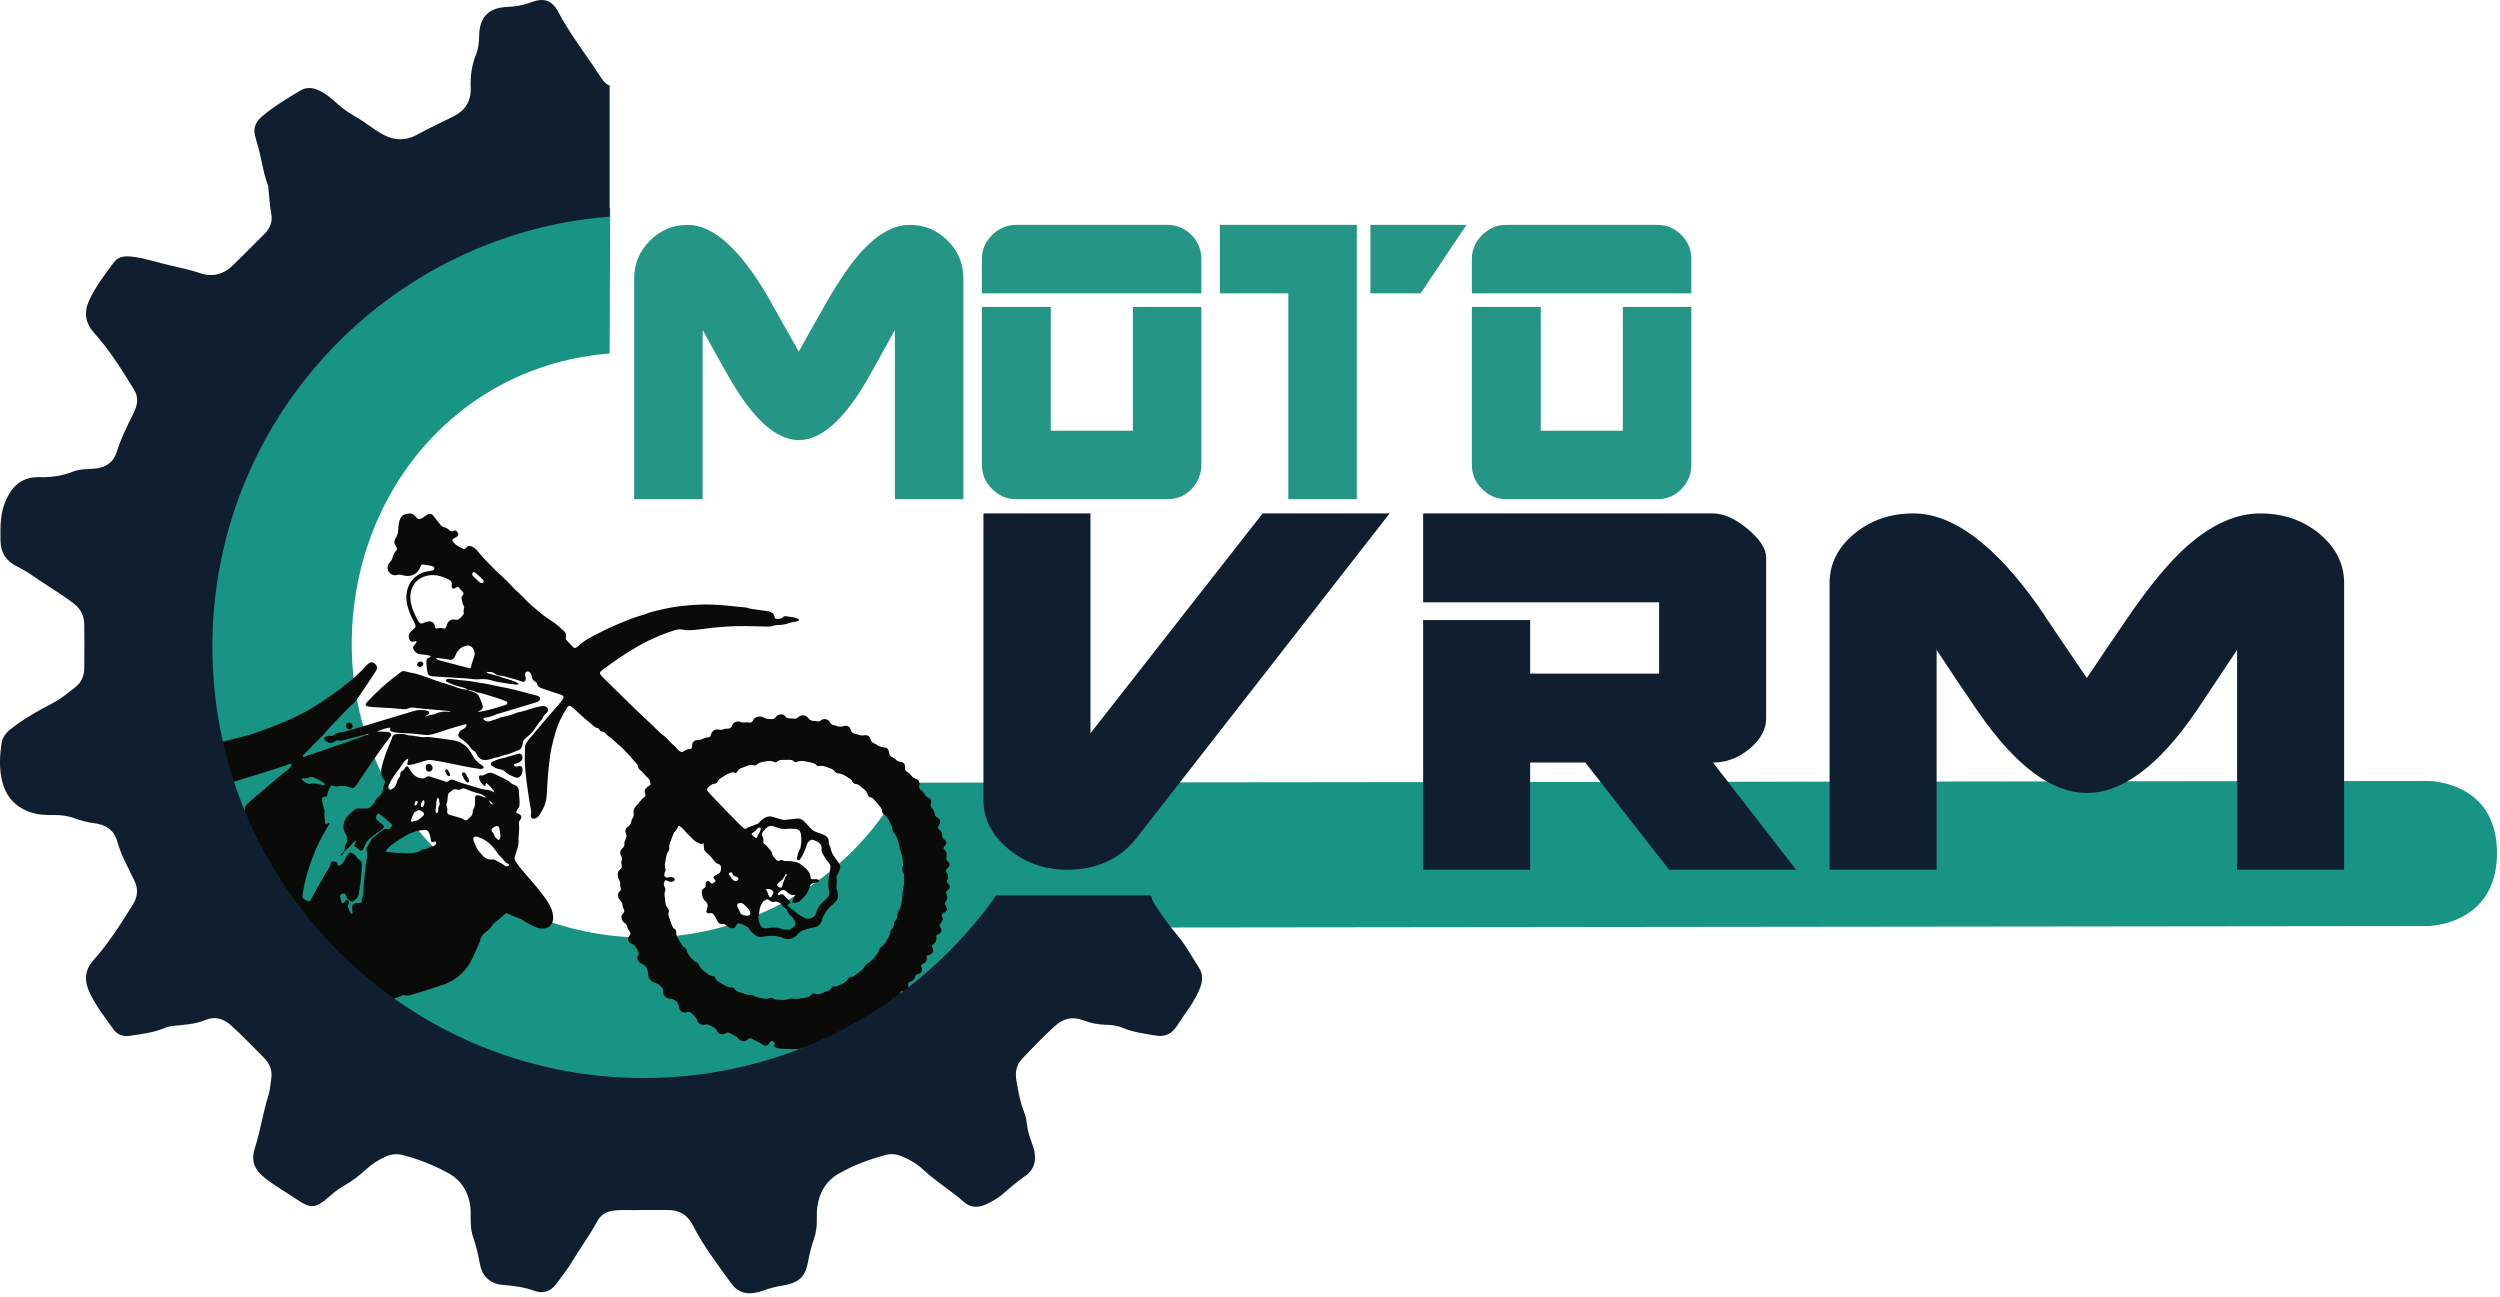<?xml version="1.0" encoding="UTF-8"?>
<svg width="586px" height="304px" viewBox="0 0 586 304" version="1.1" xmlns="http://www.w3.org/2000/svg" xmlns:xlink="http://www.w3.org/1999/xlink">
    <title>logo-motovrm</title>
    <g id="Page-1" stroke="none" stroke-width="1" fill="none" fill-rule="evenodd">
        <g id="logo-motovrm">
            <path d="M151.135,253.768 C94.502,253.768 48.428,207.695 48.428,151.062 C48.428,125.045 58.176,100.224 75.875,81.173 C93.476,62.227 117.324,50.685 143.027,48.674 L142.898,82.862 C107.438,85.638 82.444,115.44 82.444,151.062 C82.444,188.938 113.259,219.752 151.135,219.752 C173.41,219.752 194.399,208.872 207.278,190.647 L212.354,183.464 L569.046,183.056 C569.046,183.056 585.296,182.92 585.296,199.944 C585.296,216.968 569.046,217.071 569.046,217.071 L229.489,217.46 C210.066,240.345 181.399,253.768 151.135,253.768" id="Fill-1" fill="#189484"></path>
            <path d="M61.24,205.552 C61.29,205.849 61.514,205.983 61.701,206.138 C62.153,206.512 62.63,206.85 63.111,207.182 L62.373,205.953 C62.203,205.858 62.031,205.766 61.863,205.667 C61.685,205.562 61.493,205.454 61.24,205.552" id="Fill-3" fill="#0A0B09"></path>
            <path d="M109.706,161.753 C109.701,161.749 109.694,161.748 109.688,161.743 C109.683,161.743 109.679,161.741 109.674,161.741 C109.678,161.744 109.682,161.746 109.685,161.749 C109.692,161.75 109.699,161.752 109.706,161.753" id="Fill-5" fill="#0A0B09"></path>
            <path d="M118.923,203.064 C118.676,203.101 118.462,203.018 118.272,202.863 C117.616,202.325 116.794,202.069 116.102,201.589 C115.875,201.432 115.577,201.454 115.302,201.471 C114.369,201.53 113.622,201.171 113.054,200.445 C112.586,199.848 111.963,199.37 111.668,198.64 C111.456,198.115 111.233,197.596 111.022,197.071 C110.956,196.907 110.938,196.732 110.948,196.553 C110.962,196.299 111.097,196.161 111.338,196.114 C111.598,196.048 111.84,196.119 112.083,196.202 C113.873,196.812 115.251,197.949 116.286,199.512 C116.612,200.003 116.95,200.47 117.397,200.862 C117.673,201.106 117.91,201.399 118.141,201.688 C118.387,201.995 118.616,202.306 119.025,202.42 C119.169,202.46 119.331,202.543 119.296,202.746 C119.262,202.949 119.11,203.036 118.923,203.064 L118.923,203.064 Z M110.818,190.238 C110.846,191.183 110.114,191.619 109.537,192.148 C109.334,192.334 109.052,192.26 108.817,192.132 C107.881,191.621 106.843,191.41 105.831,191.131 C104.869,190.866 104.743,190.722 104.853,189.753 C104.882,189.493 104.881,189.242 104.741,189.016 C104.604,188.796 104.59,188.56 104.683,188.342 C104.904,187.825 104.938,187.282 104.953,186.737 C104.968,186.208 105.131,185.781 105.648,185.554 C105.683,185.539 105.717,185.513 105.741,185.484 C106.154,184.984 106.653,184.877 107.257,185.104 C107.548,185.213 107.85,185.096 108.098,184.947 C108.442,184.741 108.76,184.784 109.101,184.921 C110.184,185.36 111.269,185.785 112.416,186.041 C113.004,186.173 113.516,186.5 113.953,186.93 C113.538,186.922 113.167,186.816 112.814,186.65 C112.69,186.592 112.573,186.513 112.444,186.474 C111.756,186.269 111.344,186.41 111.349,187.177 C111.35,187.333 111.313,187.491 111.33,187.644 C111.413,188.402 111.317,189.119 110.929,189.789 C110.854,189.918 110.814,190.088 110.818,190.238 L110.818,190.238 Z M115.678,188.572 C114.965,188.457 114.864,188.366 114.685,187.572 C115.08,187.97 115.377,188.268 115.678,188.572 L115.678,188.572 Z M115.973,193.781 C116.606,193.455 116.9,193.588 117.092,194.328 C117.157,194.849 117.296,195.419 117.284,196.007 C117.28,196.183 117.272,196.357 117.207,196.523 C117.05,196.923 116.811,196.985 116.515,196.681 C116.233,196.39 115.926,196.116 115.832,195.686 C115.772,195.414 115.557,195.222 115.394,195.004 C115.119,194.635 115.16,194.331 115.525,194.054 C115.664,193.949 115.818,193.861 115.973,193.781 L115.973,193.781 Z M102.967,188.822 C102.718,189.159 102.7,189.53 102.722,189.93 C102.744,190.322 102.567,190.602 102.378,190.589 C102.192,190.576 102.012,190.251 102.087,189.899 C102.23,189.228 102.227,188.546 102.309,187.872 C102.334,187.662 102.404,187.455 102.472,187.254 C102.508,187.149 102.565,187.02 102.716,187.055 C102.822,187.08 102.842,187.19 102.88,187.328 C102.891,187.654 102.988,188.012 103.059,188.374 C103.09,188.531 103.06,188.697 102.967,188.822 L102.967,188.822 Z M102.11,197.976 C101.821,198.21 101.549,198.469 101.131,198.427 C100.902,198.404 100.721,198.521 100.551,198.663 C100.272,198.897 99.951,199.012 99.582,199.017 C99.265,199.021 98.954,199.106 98.697,199.29 C97.745,199.971 96.649,199.99 95.554,199.976 C94.833,199.967 94.112,199.905 93.389,199.922 C92.568,199.941 91.762,199.751 90.94,199.752 C90.45,199.752 90.372,199.522 90.666,199.117 C90.945,198.734 91.294,198.418 91.67,198.139 C92.831,197.28 94.039,196.489 95.286,195.761 C95.86,195.426 96.472,195.167 97.096,195.002 C97.902,194.65 98.754,194.648 99.582,194.538 C100.075,194.473 100.379,194.803 100.571,195.219 C100.752,195.61 100.847,196.031 100.924,196.455 C100.956,196.627 100.974,196.804 101.022,196.971 C101.161,197.452 101.236,197.494 101.704,197.317 C101.922,197.235 102.088,197.261 102.207,197.46 C102.323,197.654 102.294,197.827 102.11,197.976 L102.11,197.976 Z M96.338,192.292 C96.504,191.773 96.663,191.243 96.91,190.762 C97.164,190.268 97.661,190.033 98.189,189.917 C98.552,189.837 99.239,190.303 99.35,190.656 C99.415,190.865 99.376,191.052 99.215,191.191 C98.629,191.695 98.134,192.346 97.37,192.399 C97.072,192.488 96.87,192.568 96.661,192.607 C96.388,192.657 96.258,192.54 96.338,192.292 L96.338,192.292 Z M97.378,187.893 C97.476,187.759 97.636,187.711 97.79,187.81 C97.925,187.896 97.925,188.038 97.876,188.173 C97.773,188.451 97.618,188.69 97.365,188.83 C97.257,188.841 97.187,188.802 97.175,188.717 C97.136,188.418 97.2,188.135 97.378,187.893 L97.378,187.893 Z M99.018,187.766 C99.082,187.669 99.162,187.572 99.296,187.601 C99.433,187.631 99.451,187.757 99.481,187.882 C99.502,188.261 99.477,188.643 99.245,188.979 C99.154,189.111 99.046,189.224 98.861,189.159 C98.686,189.096 98.65,188.945 98.649,188.785 C98.649,188.402 98.816,188.076 99.018,187.766 L99.018,187.766 Z M79.032,231.325 C78.945,231.448 78.813,231.544 78.689,231.635 C78.514,231.762 78.366,231.718 78.251,231.536 C77.907,230.994 77.958,230.512 78.417,230.018 C79.026,229.362 79.12,229.37 79.642,230.129 C79.739,230.27 79.825,230.42 79.948,230.615 C79.54,230.799 79.251,231.014 79.032,231.325 L79.032,231.325 Z M70.779,182.54 C70.854,182.389 71.005,182.402 71.139,182.429 C71.679,182.535 72.182,182.47 72.651,182.16 C72.822,182.046 73.025,182.084 73.219,182.139 C74.251,182.429 75.134,183.002 76,183.604 C76.093,183.669 76.2,183.752 76.14,183.89 C76.096,183.989 75.983,184.001 75.889,184.013 C75.711,184.037 75.542,183.982 75.37,183.947 C74.796,183.833 74.221,183.724 73.646,183.614 C73.415,183.569 73.183,183.566 72.962,183.616 C72.594,183.914 72.259,183.758 71.918,183.581 C71.554,183.392 71.184,183.21 70.901,182.903 C70.813,182.807 70.703,182.691 70.779,182.54 L70.779,182.54 Z M68.64,211.405 C68.554,211.462 68.453,211.454 68.371,211.378 C68.303,211.317 68.31,211.238 68.338,211.162 C68.416,210.947 68.583,210.745 68.457,210.498 C68.319,210.228 68.039,210.162 67.785,210.068 C67.153,209.834 66.603,209.465 66.087,209.045 C65.766,208.784 65.441,208.541 65.046,208.404 C64.937,208.366 64.831,208.307 64.736,208.24 C64.191,207.862 63.637,207.496 63.09,207.12 L66.646,213.04 C66.872,212.992 67.098,212.948 67.32,212.883 C67.63,212.792 67.929,212.771 68.237,212.889 C68.515,212.995 68.804,213.019 69.102,212.97 C69.366,212.925 69.613,212.984 69.8,213.186 C70.098,213.508 70.509,213.668 70.85,213.928 C71.099,214.117 70.959,214.435 71.254,214.423 C71.461,214.415 71.562,214.595 71.546,214.798 C71.474,215.712 71.815,216.233 71.745,217.147 C71.728,217.362 71.702,217.574 71.559,217.754 C71.293,218.088 70.95,218.062 70.795,217.665 C70.66,217.321 70.525,216.969 70.528,216.59 C70.534,216.005 70.123,215.675 69.415,215.988 C69.092,216.131 68.977,216.377 69.131,216.701 C69.243,216.937 69.273,217.177 69.275,217.418 L80.408,235.954 C80.828,235.907 81.245,235.82 81.629,235.624 C81.824,235.524 82.015,235.459 82.234,235.432 C82.74,235.37 82.82,235.25 82.781,234.738 C82.764,234.522 82.716,234.32 82.623,234.119 C82.442,233.729 82.295,233.328 81.949,233.037 C81.815,232.925 81.696,232.724 81.879,232.589 C82.063,232.452 82.203,232.648 82.302,232.784 C82.44,232.973 82.536,233.193 82.676,233.38 C83.029,233.85 83.384,234.368 84.015,234.443 C84.89,234.548 85.779,234.541 86.593,234.125 C86.932,233.951 87.27,233.846 87.649,233.817 C88.323,233.765 88.827,233.443 89.113,232.809 C89.206,232.605 89.226,232.284 89.507,232.289 C89.766,232.294 89.805,232.616 89.937,232.801 C89.97,232.847 89.985,232.907 90.006,232.962 C90.21,233.509 90.127,233.738 89.616,234.016 C89.531,234.062 89.437,234.092 89.346,234.129 C88.948,234.29 88.55,234.448 88.153,234.612 C88.012,234.671 87.833,234.73 87.874,234.928 C87.909,235.1 88.093,235.086 88.217,235.078 C88.78,235.042 89.34,235.05 89.899,234.897 C90.994,234.598 92.014,234.085 93.115,233.807 C93.474,233.716 93.825,233.598 94.147,233.4 C94.346,233.277 94.572,233.187 94.817,233.271 C95.387,233.466 95.929,233.339 96.481,233.171 C98.892,232.44 101.304,231.71 103.686,230.885 C104.129,230.732 104.567,230.581 104.995,230.381 C107.677,229.126 109.59,227.127 110.817,224.449 C111.248,223.508 111.683,222.568 112.102,221.621 C112.26,221.265 112.417,220.91 112.505,220.523 C112.702,219.65 113.186,218.938 113.908,218.431 C114.431,218.064 114.866,217.635 115.23,217.121 C115.594,216.606 116.033,216.176 116.547,215.802 C117.113,215.389 117.644,214.923 118.162,214.449 C118.703,213.955 118.682,213.952 119.368,214.276 C120.037,214.592 120.678,214.981 121.408,215.155 C121.795,215.247 122.146,215.413 122.466,215.641 C123.218,216.177 124.043,216.585 124.859,217.004 C125.52,217.342 126.206,217.626 126.97,217.658 C128.671,217.73 129.746,216.65 129.657,214.949 C129.583,213.557 129.032,212.332 128.271,211.204 C127.133,209.518 125.838,207.952 124.503,206.418 C123.643,205.43 122.792,204.436 121.965,203.421 C121.547,202.908 121.143,202.378 120.806,201.803 C120.635,201.511 120.561,201.223 120.658,200.859 C121.026,199.483 121.722,198.172 121.524,196.677 C121.509,196.563 121.546,196.444 121.551,196.327 C121.594,195.352 121.761,194.381 121.662,193.402 C121.611,192.905 121.639,192.47 122.005,192.045 C122.39,191.598 122.193,191.061 121.649,190.799 C121.562,190.756 121.465,190.733 121.375,190.695 C121.017,190.541 120.969,190.427 121.094,190.063 C121.146,189.912 121.224,189.774 121.338,189.667 C121.696,189.33 121.752,188.902 121.786,188.439 C121.858,187.455 121.633,186.493 121.619,185.517 C121.607,184.698 121.21,184.155 120.425,183.905 C120.201,183.834 119.979,183.763 119.813,183.578 C119.439,183.163 118.964,182.899 118.464,182.664 C117.881,182.39 117.313,182.082 116.733,181.802 C116.329,181.607 115.921,181.415 115.502,181.254 C115.051,181.08 114.614,181.084 114.147,181.308 C113.69,181.528 113.266,181.894 112.674,181.753 C112.426,181.694 112.212,181.935 112.252,182.194 C112.38,183 112.807,183.645 113.424,184.162 C113.59,184.302 113.743,184.24 113.831,184.021 C113.893,183.87 113.773,183.656 114.044,183.532 C114.682,184.238 115.524,184.782 115.917,185.745 C115.325,185.402 114.702,185.164 114.036,185.126 C113.124,185.073 112.277,184.755 111.423,184.506 C109.737,184.014 108.043,183.532 106.415,182.859 C105.967,182.674 105.519,182.698 105.162,183.056 C104.931,183.288 104.699,183.3 104.418,183.207 C103.268,182.829 102.117,182.458 100.968,182.079 C100.513,181.929 100.084,181.903 99.72,182.28 C99.62,182.383 99.513,182.455 99.364,182.454 C98.857,182.448 98.36,182.441 97.882,182.205 C97.209,181.873 96.705,181.377 96.306,180.758 C96.137,180.495 95.986,180.22 95.809,179.963 C95.476,179.481 95.286,179.485 94.937,179.965 C94.868,180.06 94.812,180.163 94.75,180.263 C94.635,180.447 94.513,180.623 94.298,180.705 C93.958,180.836 93.843,181.112 93.826,181.446 C93.81,181.743 93.783,182.044 93.57,182.269 C93.204,182.657 93.05,183.14 92.941,183.637 C92.803,184.267 92.354,184.64 91.866,184.963 C91.633,185.118 91.311,185.256 91.045,185.023 C90.79,184.8 90.933,184.503 91.035,184.258 C91.511,183.116 92.15,182.062 92.914,181.093 C93.326,180.57 93.723,180.044 94.064,179.471 C94.263,179.137 94.498,178.82 94.745,178.518 C94.976,178.235 95.252,177.994 95.593,177.847 C95.753,178.058 95.635,178.219 95.599,178.381 C95.557,178.572 95.492,178.76 95.472,178.952 C95.437,179.288 95.541,179.387 95.871,179.332 C96.332,179.255 96.793,179.187 97.244,179.044 C98.119,178.765 99.005,178.521 99.884,178.254 C100.325,178.12 100.767,178.115 101.218,178.174 C103.487,178.47 105.71,179.009 107.954,179.442 C109.373,179.716 110.788,180.016 112.222,180.203 C112.512,180.241 112.807,180.279 113.092,180.177 C113.399,180.067 113.465,179.821 113.23,179.593 C113.064,179.431 112.861,179.305 112.667,179.174 C111.911,178.664 111.275,178.047 110.848,177.226 C110.65,176.845 110.426,176.477 110.19,176.118 C109.879,175.644 109.554,175.176 109.11,174.814 C108.227,174.093 107.223,173.665 106.089,173.49 C104.641,173.266 103.181,173.13 101.735,172.902 C100.958,172.779 100.192,172.685 99.407,172.791 C99.198,172.819 98.977,172.795 98.765,172.765 C98.03,172.661 97.295,172.554 96.564,172.426 C96.179,172.359 95.772,172.425 95.406,172.273 C94.656,171.961 93.875,172.028 93.098,172.056 C92.502,172.077 92.046,172.305 91.884,172.949 C91.756,173.462 91.511,173.933 91.306,174.419 C90.797,175.625 90.324,176.84 89.938,178.095 C89.673,178.959 89.414,179.804 89.349,180.71 C89.292,181.5 89.512,182.199 90.034,182.758 C90.285,183.027 90.331,183.245 90.199,183.528 C89.958,184.049 89.844,184.602 89.747,185.161 C89.623,185.874 89.26,186.428 88.664,186.832 C88.365,187.034 88.125,187.283 87.997,187.627 C87.836,188.057 87.562,188.421 87.258,188.747 C86.902,189.129 86.512,189.554 85.937,189.52 C85.331,189.485 84.727,189.585 84.123,189.501 C83.802,189.456 83.491,189.541 83.236,189.734 C82.284,190.453 81.332,191.163 80.829,192.314 C80.377,193.352 80.374,194.34 80.945,195.332 C81.415,196.148 81.648,196.987 81.065,197.865 C80.865,198.166 80.788,198.507 80.827,198.873 C80.852,199.096 80.78,199.291 80.646,199.474 C80.483,199.696 80.314,199.907 80.097,200.08 C79.949,200.199 79.806,200.332 79.854,200.647 C80.428,200.333 80.591,199.746 80.964,199.351 C81.352,198.938 81.825,198.618 82.199,198.186 C82.557,197.77 82.882,197.306 83.453,197.01 C83.472,197.377 83.28,197.567 83.176,197.787 C82.937,198.296 82.956,198.366 83.472,198.632 C83.648,198.723 83.804,198.835 83.949,198.969 C84.063,199.075 84.184,199.177 84.316,199.259 C84.698,199.495 84.851,199.465 85.084,199.09 C85.238,198.842 85.399,198.587 85.493,198.313 C85.853,197.263 86.575,196.524 87.463,195.91 C88.121,195.455 88.779,194.999 89.414,194.513 C90.204,193.909 90.152,193.546 89.389,193.05 C88.981,192.785 88.603,192.466 88.302,192.074 C88.041,191.736 88.085,191.212 88.389,190.895 C88.615,190.659 88.816,190.682 89.258,191.025 C89.521,191.228 89.769,191.45 90.02,191.667 C90.48,192.062 90.93,192.468 91.397,192.853 C92.086,193.422 92.082,193.409 91.506,194.106 C91.317,194.335 91.121,194.418 90.844,194.332 C90.437,194.205 90.087,194.311 89.744,194.553 C88.849,195.185 88.053,195.938 87.185,196.601 C87.081,196.681 87.008,196.811 86.943,196.929 C86.632,197.494 86.331,198.065 86.022,198.631 C85.904,198.846 85.858,199.065 85.918,199.308 C86.104,200.063 86.068,200.834 85.928,201.579 C85.479,203.968 85.324,206.383 85.192,208.802 C85.172,209.172 85.171,209.547 85.055,209.905 C84.915,210.334 84.799,210.761 84.802,211.221 C84.804,211.575 84.703,211.63 84.323,211.631 C84.07,211.632 83.815,211.63 83.565,211.66 C82.748,211.756 82.422,212.195 82.538,213.001 C82.585,213.328 82.606,213.66 82.639,213.989 C82.647,214.07 82.64,214.149 82.563,214.195 C82.465,214.253 82.367,214.227 82.3,214.148 C82.227,214.059 82.163,213.959 82.113,213.856 C81.945,213.503 81.801,213.138 81.617,212.795 C81.459,212.502 81.483,212.237 81.639,211.963 C81.696,211.861 81.76,211.76 81.798,211.651 C81.884,211.404 81.838,211.185 81.611,211.032 C81.397,210.888 81.194,210.954 81.023,211.108 C80.88,211.237 80.762,211.396 80.633,211.542 C80.371,211.838 80.239,211.835 80.084,211.497 C79.906,211.105 79.775,210.691 79.72,210.263 C79.661,209.807 79.859,209.57 80.314,209.486 C80.819,209.393 80.997,209.489 81.133,209.975 C81.25,210.396 81.353,210.812 81.859,210.94 C81.926,210.957 81.979,211.036 82.034,211.09 C82.375,211.42 82.516,211.453 82.889,211.204 C83.584,210.74 84.074,210.134 84.14,209.258 C84.156,209.044 84.187,208.83 84.227,208.619 C84.583,206.733 84.717,204.822 84.837,202.911 C84.874,202.325 84.714,201.832 84.189,201.5 C83.973,201.363 83.767,201.196 83.654,200.966 C83.394,200.437 82.915,200.177 82.431,199.92 C82.119,199.754 81.95,199.783 81.706,200.049 C81.576,200.192 81.466,200.358 81.368,200.525 C81.083,201.015 80.805,201.509 80.531,202.005 C80.337,202.356 80.088,202.651 79.72,202.824 C79.336,203.003 79.192,202.948 79.11,202.523 C79.037,202.15 78.843,201.979 78.479,201.963 C78.323,201.956 78.167,201.941 78.012,201.925 C77.729,201.895 77.57,202.01 77.529,202.301 C77.432,202.999 77.09,203.588 76.682,204.145 C76.602,204.255 76.53,204.373 76.461,204.491 C75.307,206.442 74.168,208.401 73.119,210.411 C72.537,211.527 72.437,211.322 71.496,210.887 C71.036,210.673 70.848,210.326 70.915,209.799 C71.03,208.906 71.197,208.023 71.393,207.147 C71.998,204.43 72.911,201.812 73.959,199.237 C74.773,197.238 75.927,195.419 76.935,193.522 C77.031,193.342 77.306,193.14 77.146,192.964 C76.944,192.743 76.789,193.065 76.628,193.166 C76.412,193.302 76.303,193.224 76.233,193.018 C76.208,192.945 76.185,192.866 76.186,192.789 C76.193,191.973 75.884,191.171 76.085,190.344 C76.141,190.112 76.048,189.878 75.967,189.658 C75.738,189.03 75.673,188.364 75.511,187.721 C75.354,187.094 75.575,186.799 76.227,186.746 C76.581,186.717 76.728,186.539 76.752,186.24 C76.798,185.656 77.061,185.156 77.307,184.645 C77.553,184.135 77.66,184.074 78.221,184.228 C78.585,184.327 78.942,184.393 79.317,184.302 C80.311,184.061 81.263,184.243 82.165,184.664 C82.511,184.826 82.754,184.772 83.015,184.551 C83.301,184.309 83.545,184.029 83.752,183.72 C84.602,182.455 85.423,181.17 86.296,179.921 C87.988,177.504 89.639,175.056 91.445,172.721 C91.973,172.038 91.685,171.812 91.048,171.603 C90.848,171.538 90.625,171.53 90.411,171.521 C89.884,171.501 89.357,171.498 88.83,171.483 C88.711,171.479 88.569,171.567 88.45,171.416 C89.46,171.07 90.407,170.604 91.481,170.565 C91.373,171.349 91.393,171.368 92.153,171.565 C92.858,171.748 93.578,171.821 94.299,171.836 C96.078,171.873 97.843,172.055 99.607,172.265 C99.998,172.312 100.386,172.302 100.772,172.227 C101.789,172.032 102.768,171.727 103.747,171.376 C105.382,170.789 107.07,170.348 108.736,169.848 C108.957,169.782 109.18,169.745 109.402,169.854 C109.174,170.517 109.135,170.58 108.463,170.93 C108.103,171.117 107.815,171.36 107.615,171.71 C107.274,172.308 107.39,172.727 107.962,173.097 C108.837,173.662 109.627,174.326 110.238,175.18 C110.468,175.502 110.729,175.791 111.066,176 C111.408,176.211 111.627,176.489 111.791,176.874 C112.229,177.911 113.268,178.36 114.342,178.087 C114.849,177.958 115.373,177.902 115.844,177.645 C115.956,177.584 116.111,177.605 116.245,177.58 C116.494,177.533 116.762,177.524 116.985,177.421 C117.555,177.157 118.154,177.017 118.76,176.868 C119.784,176.617 120.736,176.155 121.706,175.747 C121.999,175.624 122.186,175.413 122.281,175.122 C122.39,174.788 122.529,174.453 122.569,174.109 C122.615,173.706 122.795,173.413 123.083,173.16 C123.274,172.993 123.459,172.819 123.656,172.66 C124.221,172.206 124.727,171.709 125.149,171.105 C125.684,170.338 126.159,169.523 126.816,168.844 C126.937,168.719 127.05,168.57 127.117,168.412 C127.328,167.914 127.649,167.515 128.061,167.167 C128.373,166.904 128.566,166.561 128.416,166.127 C128.267,165.694 127.896,165.571 127.498,165.506 C127.365,165.484 127.221,165.47 127.091,165.496 C126.613,165.591 126.132,165.662 125.657,165.787 C124.185,166.177 122.769,166.766 121.257,167.013 C121.146,167.032 121.046,167.11 120.938,167.154 C120.049,167.518 119.128,167.785 118.191,167.975 C117.788,168.057 117.368,168.105 117.007,168.286 C116.318,168.633 115.565,168.772 114.851,169.032 C114.302,169.232 113.86,169.058 113.444,168.72 C113.259,168.569 113.27,168.43 113.484,168.324 C113.604,168.264 113.743,168.211 113.874,168.209 C114.254,168.203 114.597,168.052 114.957,167.969 C115.532,167.835 116.042,167.529 116.603,167.362 C117.52,167.088 118.438,166.817 119.354,166.54 C121.45,165.907 123.545,165.27 125.641,164.639 C125.909,164.559 126.158,164.446 126.359,164.257 C126.703,163.933 126.655,163.46 126.246,163.22 C126.064,163.113 125.852,163.045 125.645,162.996 C123.421,162.472 121.247,161.755 119.001,161.315 C117.603,161.042 116.203,160.77 114.816,160.449 C113.918,160.242 113.009,160.125 112.103,159.984 C111.12,159.831 110.144,159.619 109.148,159.541 C108.175,159.466 107.203,159.38 106.24,159.207 C105.779,159.124 105.309,159.088 104.843,159.191 C104.69,159.226 104.527,159.284 104.504,159.469 C104.482,159.65 104.618,159.749 104.757,159.829 C104.841,159.877 104.936,159.906 105.023,159.951 C106.105,160.516 107.268,160.849 108.447,161.136 C108.882,161.241 109.303,161.383 109.653,161.679 C109.658,161.679 109.662,161.681 109.667,161.681 C109.673,161.686 109.68,161.687 109.685,161.691 C110.303,161.759 110.897,161.912 111.465,162.169 C111.589,162.225 111.719,162.281 111.851,162.3 C112.821,162.441 113.753,162.727 114.677,163.036 C115.898,163.443 117.147,163.771 118.338,164.266 C118.577,164.365 118.932,164.414 118.921,164.751 C118.91,165.085 118.599,165.215 118.311,165.301 C117.039,165.683 115.778,166.109 114.489,166.419 C113.663,166.618 112.832,166.844 111.955,166.858 C112.191,166.684 112.489,166.619 112.726,166.444 C113.113,166.158 113.253,165.841 113.128,165.379 C112.945,164.7 112.651,164.061 112.377,163.415 C112.026,162.591 111.307,162.267 110.52,162.043 C110.225,161.958 109.93,161.888 109.685,161.691 C109.678,161.69 109.671,161.688 109.664,161.687 C109.661,161.684 109.657,161.682 109.653,161.679 C108.756,161.63 107.874,161.436 107.043,161.138 C105.977,160.755 104.921,160.351 103.828,160.048 C102.209,159.598 100.665,158.926 99.062,158.428 C98.353,158.208 97.661,157.924 96.927,157.797 C96.311,157.689 95.7,157.579 95.101,157.384 C94.657,157.239 94.217,157.283 93.835,157.61 C93.598,157.813 93.342,157.994 93.093,158.182 C90.546,160.107 88.185,162.237 86.026,164.59 C85.53,165.13 85.644,165.47 86.366,165.628 C86.442,165.645 86.52,165.659 86.598,165.666 C87.084,165.705 87.57,165.75 88.057,165.779 C90.163,165.904 92.271,165.987 94.369,166.221 C94.744,166.263 95.118,166.257 95.465,166.108 C96.179,165.801 96.905,165.802 97.648,165.958 C97.82,165.994 97.996,166.006 98.171,166.022 C100.601,166.245 103.031,166.468 105.461,166.693 C105.502,166.697 105.582,166.696 105.55,166.785 C105.399,166.862 105.24,166.819 105.087,166.811 C104.021,166.749 102.981,166.831 102.015,167.35 C101.931,167.395 101.832,167.428 101.737,167.437 C100.88,167.517 100.091,167.864 99.26,168.049 C99.66,167.894 100.063,167.737 100.391,167.458 C100.743,167.158 100.683,166.83 100.264,166.64 C100.176,166.6 100.08,166.573 99.984,166.555 C98.933,166.349 97.909,166.378 96.865,166.697 C91.892,168.218 86.908,169.701 81.93,171.205 C81.161,171.437 80.369,171.554 79.587,171.71 C79.11,171.805 78.673,171.944 78.321,172.264 C78.076,172.487 77.829,172.545 77.519,172.493 C77.188,172.437 76.859,172.463 76.537,172.576 C76.284,172.665 76.065,172.784 76.012,173.07 C75.958,173.359 76.115,173.574 76.336,173.711 C77.044,174.15 77.739,174.376 78.558,173.753 C78.776,173.586 78.984,173.491 79.256,173.557 C79.727,173.672 80.203,173.603 80.645,173.471 C81.862,173.108 83.121,172.914 84.33,172.519 C85.035,172.288 85.787,172.254 86.491,172.007 C86.344,172.116 86.198,172.226 86.034,172.275 C84.966,172.593 83.963,173.095 82.88,173.369 C82.653,173.426 82.421,173.485 82.212,173.586 C81.152,174.098 80.004,174.364 78.905,174.763 C77.495,175.275 76.091,175.824 74.637,176.213 C74.525,176.243 74.419,176.298 74.313,176.349 C73.396,176.791 72.362,176.908 71.453,177.378 C71.318,177.448 71.118,177.452 71.014,177.326 C70.881,177.165 71.052,177.042 71.147,176.929 C71.273,176.78 71.408,176.638 71.547,176.501 C71.978,176.076 72.431,175.671 72.843,175.229 C73.643,174.372 74.453,173.527 75.315,172.731 C75.53,172.533 75.746,172.33 75.924,172.1 C76.403,171.48 76.923,170.896 77.458,170.328 C78.623,169.092 79.816,167.883 80.985,166.651 C81.631,165.969 82.323,165.338 83.021,164.712 C83.212,164.54 83.378,164.353 83.519,164.14 C84.264,163.018 85.056,161.928 85.806,160.808 C86.588,159.64 87.341,158.452 88.109,157.275 C88.539,156.615 88.439,156.072 87.85,155.566 C87.325,155.116 86.812,155.141 86.224,155.651 C86.121,155.74 86.025,155.839 85.934,155.94 C84.59,157.445 83.102,158.796 81.538,160.065 C78.881,162.221 76.074,164.162 73.151,165.94 C71.18,167.14 69.103,168.125 66.995,169.046 C66.086,169.443 65.155,169.8 64.238,170.18 C62.759,170.792 61.241,171.292 59.736,171.826 C58.49,172.269 57.202,172.604 55.908,172.918 C53.995,173.382 52.097,173.913 50.181,174.37 C48.967,174.66 47.789,175.081 46.563,175.346 C45.82,175.506 45.092,175.723 44.361,175.936 L49.786,184.969 C50.252,184.741 50.723,184.524 51.223,184.381 C52.181,184.108 53.113,183.754 54.061,183.458 C58.015,182.222 61.999,181.083 65.924,179.754 C66.496,179.561 67.097,179.448 67.631,179.144 C67.727,179.089 67.855,179.07 67.969,179.069 C68.291,179.068 68.394,179.228 68.261,179.522 C68.103,179.871 67.817,180.112 67.527,180.345 C64.403,182.852 61.385,185.484 58.33,188.073 C57.4,188.861 57.133,189.7 57.502,190.864 C58.151,192.912 58.84,194.947 59.491,196.995 C59.615,197.387 59.729,197.782 59.872,198.166 C60.493,199.831 61.081,201.507 61.608,203.203 C61.783,203.769 61.745,204.016 61.398,204.303 L62.352,205.891 C63.511,206.537 64.708,207.115 65.8,207.88 C66.294,208.227 66.819,208.532 67.343,208.833 L68.64,211.405 Z" id="Fill-7" fill="#0A0B09"></path>
            <path d="M172.66,206.486 C172.424,206.576 172.272,206.567 172.136,206.467 C171.842,206.252 171.519,206.082 171.368,205.701 C171.278,205.475 171.075,205.293 170.918,205.096 C170.742,204.873 170.799,204.72 171.031,204.577 C171.331,204.391 171.452,204.39 171.615,204.637 C171.668,204.717 171.699,204.812 171.739,204.901 C171.865,205.185 172.062,205.38 172.383,205.431 C172.477,205.446 172.579,205.465 172.66,205.511 C172.863,205.624 173.098,205.742 173.085,206.015 C173.071,206.314 172.813,206.414 172.66,206.486 M175.226,214.645 C174.735,214.682 174.267,214.525 173.82,214.326 C173.738,214.289 173.654,214.209 173.614,214.127 C173.348,213.588 173.094,213.043 172.862,212.554 C172.681,211.938 172.859,211.711 173.454,211.674 C173.827,211.651 174.14,211.737 174.401,212.017 C174.771,212.414 175.219,212.737 175.527,213.192 C175.625,213.337 175.728,213.482 175.797,213.64 C176.026,214.163 175.788,214.603 175.226,214.645 M178.237,194.704 C178.008,195.259 177.594,195.723 177.449,196.32 C177.422,196.432 177.309,196.453 177.211,196.408 C176.855,196.243 176.533,196.028 176.293,195.712 C176.167,195.545 176.185,195.37 176.366,195.262 C176.854,194.97 177.249,194.582 177.618,194.157 C177.678,194.087 177.772,194.036 177.86,194.004 C178.078,193.925 178.243,194.024 178.302,194.272 C178.327,194.407 178.297,194.558 178.237,194.704 M182.488,206.907 C182.556,206.84 182.633,206.776 182.716,206.729 C183.303,206.398 183.658,205.875 183.929,205.282 C183.978,205.176 184.003,205.057 184.067,204.963 C184.157,204.83 184.394,204.865 184.451,205.008 C184.498,205.143 184.428,205.24 184.328,205.304 C184.056,205.481 184.029,205.77 183.921,206.04 C183.702,206.59 183.464,207.119 183.367,207.718 C183.302,208.115 182.965,208.175 182.598,207.949 C182.065,207.621 182.036,207.354 182.488,206.907 M179.491,208.463 C180.169,208.266 180.663,208.392 181.094,208.8 C181.247,208.945 181.352,209.122 181.262,209.322 C181.119,209.639 180.958,209.952 180.769,210.243 C180.655,210.42 180.433,210.372 180.309,210.136 C180.139,209.81 179.965,209.476 179.87,209.124 C179.807,208.892 179.696,208.705 179.491,208.463 M180.372,211.064 C180.742,211.393 181.1,211.508 181.597,211.364 C182.098,211.219 183.03,211.658 183.273,212.113 C183.419,212.387 183.608,212.586 183.87,212.731 C184.229,212.93 184.485,213.23 184.598,213.614 C184.74,214.093 185.032,214.435 185.422,214.717 C186.07,215.185 186.387,215.816 186.399,216.618 C186.403,216.852 186.388,217.028 186.166,217.163 C185.95,217.293 185.752,217.457 185.557,217.619 C185.172,217.939 184.772,217.951 184.265,217.919 C183.281,217.856 182.39,217.365 181.395,217.41 C180.926,217.431 180.458,217.446 179.998,217.534 C178.89,217.748 178.351,217.433 178.016,216.352 C177.998,216.296 177.982,216.239 177.965,216.183 C177.749,215.515 177.725,214.844 177.923,214.165 C177.976,213.98 177.998,213.782 178.008,213.589 C178.048,212.845 178.331,212.188 178.709,211.562 C178.855,211.322 179.071,211.156 179.306,211.011 C179.728,210.752 180.002,210.735 180.372,211.064 M196.077,205.35 C196.485,204.765 196.691,204.304 196.895,203.668 C197.045,203.199 196.932,202.732 196.653,202.326 C196.311,201.827 195.951,201.34 195.59,200.855 C195.212,200.346 194.929,199.799 194.795,199.173 C194.71,198.773 194.602,198.374 194.374,198.022 C194.262,197.849 194.264,197.659 194.276,197.458 C194.319,196.702 194.024,196.134 193.323,195.8 C192.757,195.531 192.18,195.288 191.579,195.115 C190.918,194.926 190.373,194.576 189.92,194.065 C189.518,193.612 189.119,193.156 188.701,192.718 C188.275,192.271 187.779,191.934 187.141,191.861 C186.745,191.816 186.369,191.95 185.981,191.979 C185.419,192.02 184.86,192.078 184.301,192.171 C183.741,192.264 183.177,192.098 182.633,191.926 C182.093,191.756 181.552,191.584 181.006,191.437 C180.276,191.24 179.618,191.435 179.011,191.853 C178.656,192.096 178.314,192.349 178.042,192.692 C177.858,192.923 177.606,193.113 177.331,193.194 C176.729,193.371 176.178,193.67 175.588,193.868 C175.402,193.931 175.225,193.998 175.063,194.119 C174.74,194.359 174.579,194.358 174.243,194.074 C173.901,193.784 173.581,193.466 173.266,193.147 C171.507,191.369 169.751,189.588 168.036,187.767 C167.367,187.056 166.656,186.385 166.036,185.628 C165.627,185.13 165.634,184.86 166.128,184.436 C166.555,184.071 166.988,183.691 167.606,183.678 C167.89,183.672 168.082,183.509 168.183,183.252 C168.344,182.848 168.658,182.595 169.006,182.366 C169.74,181.884 170.46,181.38 171.316,181.12 C171.602,181.033 171.88,180.969 172.169,181.111 C172.449,181.249 172.665,181.164 172.802,180.894 C173.08,180.347 173.542,180.065 174.119,179.912 C174.532,179.802 174.898,179.561 175.315,179.442 C175.759,179.315 176.194,179.259 176.643,179.368 C176.903,179.431 177.161,179.443 177.36,179.245 C177.961,178.647 178.756,178.599 179.52,178.464 C180.222,178.34 180.916,178.301 181.576,178.659 C181.774,178.766 181.963,178.688 182.112,178.543 C182.444,178.218 182.853,178.138 183.297,178.136 C183.765,178.135 184.233,178.115 184.702,178.103 C185.234,178.09 185.758,178.093 186.178,178.51 C186.35,178.681 186.579,178.669 186.784,178.575 C187.585,178.208 188.391,178.381 189.197,178.542 C189.522,178.608 189.845,178.689 190.171,178.751 C190.64,178.841 191.078,178.977 191.397,179.371 C191.558,179.571 191.789,179.619 192.037,179.564 C192.594,179.44 193.121,179.546 193.64,179.752 C194.003,179.897 194.369,180.034 194.74,180.157 C195.143,180.29 195.484,180.506 195.718,180.863 C195.896,181.134 196.148,181.249 196.457,181.271 C197.635,181.356 198.507,182.076 199.419,182.708 C199.611,182.841 199.708,183.074 199.824,183.277 C199.99,183.566 200.211,183.752 200.569,183.76 C200.935,183.767 201.243,183.936 201.519,184.17 C201.848,184.447 202.179,184.722 202.516,184.989 C202.892,185.288 203.179,185.649 203.327,186.111 C203.461,186.529 203.702,186.829 204.16,186.923 C204.415,186.976 204.611,187.14 204.793,187.327 C205.38,187.931 205.885,188.604 206.415,189.255 C206.638,189.528 206.795,189.842 206.779,190.221 C206.77,190.446 206.865,190.652 207.062,190.772 C208.027,191.358 208.395,192.375 208.893,193.296 C209.079,193.64 209.22,194 209.161,194.413 C209.123,194.681 209.251,194.904 209.438,195.095 C210.184,195.852 210.465,196.839 210.701,197.822 C210.869,198.519 210.941,199.228 211.227,199.908 C211.601,200.798 211.628,201.771 211.66,202.729 C211.667,202.948 211.613,203.159 211.536,203.359 C211.399,203.719 211.452,204.054 211.649,204.368 C211.855,204.695 211.931,205.05 211.915,205.43 C211.879,206.249 211.992,207.087 211.8,207.884 C211.564,208.86 211.585,209.856 211.428,210.831 C211.273,211.785 211.181,212.779 210.564,213.601 C210.405,213.812 210.397,214.071 210.384,214.329 C210.354,214.928 210.213,215.491 209.757,215.921 C209.583,216.086 209.539,216.292 209.549,216.509 C209.573,217.009 209.411,217.425 209.05,217.773 C208.803,218.012 208.659,218.304 208.651,218.659 C208.648,218.774 208.637,218.901 208.587,219.002 C208.068,220.051 207.609,221.147 206.632,221.881 C206.319,222.116 206.12,222.392 206.029,222.778 C205.879,223.41 205.414,223.863 205.019,224.339 C204.523,224.938 204.008,225.53 203.281,225.883 C203.033,226.003 202.861,226.229 202.724,226.472 C202.431,226.991 202.031,227.411 201.547,227.759 C201.23,227.987 200.927,228.234 200.617,228.471 C200.275,228.732 199.944,228.997 199.466,228.97 C199.225,228.957 199.028,229.101 198.894,229.321 C198.258,230.36 197.182,230.75 196.134,231.177 C195.91,231.268 195.67,231.256 195.438,231.239 C195.169,231.219 194.984,231.314 194.868,231.553 C194.646,232.009 194.27,232.264 193.786,232.371 C193.305,232.477 192.897,232.766 192.424,232.902 C191.957,233.035 191.507,233.079 191.045,232.918 C190.767,232.821 190.494,232.801 190.304,233.071 C189.889,233.661 189.235,233.754 188.609,233.886 C188.133,233.986 187.646,234.032 187.165,234.106 C186.835,234.157 186.504,234.188 186.176,234.11 C185.744,234.007 185.319,234.041 184.907,234.184 C183.871,234.544 182.819,234.343 181.772,234.288 C181.596,234.279 181.44,234.178 181.292,234.08 C180.976,233.87 180.639,233.831 180.287,233.975 C179.834,234.161 179.375,234.139 178.905,234.045 C178.064,233.878 177.2,233.798 176.452,233.313 C176.285,233.205 176.087,233.186 175.886,233.205 C175.367,233.253 174.88,233.147 174.409,232.922 C174.181,232.814 173.932,232.748 173.688,232.678 C173.055,232.499 172.48,232.232 172.059,231.7 C171.903,231.504 171.691,231.399 171.441,231.426 C170.728,231.505 170.163,231.134 169.583,230.821 C169.239,230.637 168.92,230.408 168.585,230.207 C168.176,229.963 167.798,229.701 167.649,229.207 C167.567,228.934 167.331,228.818 167.064,228.787 C166.389,228.708 165.866,228.343 165.375,227.912 C165.067,227.64 164.754,227.375 164.453,227.096 C164.178,226.842 163.94,226.554 163.846,226.18 C163.766,225.863 163.544,225.7 163.27,225.563 C162.303,225.081 161.302,223.901 160.992,222.861 C160.886,222.508 160.736,222.216 160.403,222.028 C160.09,221.851 159.87,221.571 159.679,221.273 C159.288,220.664 158.971,220.014 158.639,219.372 C158.508,219.118 158.493,218.844 158.511,218.572 C158.537,218.185 158.435,217.886 158.069,217.694 C157.818,217.562 157.662,217.325 157.565,217.066 C157.298,216.353 157.045,215.635 156.791,214.918 C156.657,214.54 156.63,214.155 156.751,213.767 C156.84,213.485 156.799,213.24 156.606,213.002 C156.229,212.539 155.988,212.019 155.953,211.405 C155.927,210.939 155.844,210.475 155.788,210.01 C155.742,209.618 155.755,209.231 155.906,208.857 C156.023,208.569 155.994,208.303 155.842,208.018 C155.594,207.555 155.479,207.065 155.789,206.57 C155.968,206.284 156.049,206.245 156.353,206.417 C156.667,206.595 156.986,206.716 157.353,206.696 C157.511,206.687 157.663,206.66 157.809,206.6 C158.003,206.52 158.137,206.385 158.15,206.166 C158.163,205.939 158.025,205.794 157.839,205.712 C157.47,205.549 157.09,205.534 156.695,205.646 C155.949,205.858 155.551,205.443 155.758,204.681 C155.793,204.55 155.847,204.421 155.909,204.3 C156.033,204.059 156.049,203.815 155.952,203.564 C155.793,203.147 155.81,202.723 155.894,202.294 C155.983,201.833 156.071,201.372 156.142,200.909 C156.214,200.437 156.353,199.994 156.634,199.605 C156.839,199.321 156.914,199.004 156.876,198.663 C156.833,198.282 156.916,197.926 157.049,197.575 C157.27,196.99 157.484,196.402 157.7,195.816 C157.871,195.352 158.096,194.922 158.474,194.589 C158.658,194.427 158.733,194.205 158.825,193.989 C159.036,193.494 159.168,193.46 159.585,193.821 C159.909,194.102 160.242,194.378 160.506,194.721 C161.068,195.451 161.797,196.021 162.41,196.706 C162.839,197.185 163.456,197.452 164.028,197.746 C164.292,197.882 164.592,197.897 164.923,197.637 C164.888,198.127 165.043,198.485 164.992,198.861 C164.969,199.026 165.055,199.169 165.14,199.296 C165.27,199.491 165.389,199.716 165.571,199.846 C166.357,200.41 166.918,201.176 167.516,201.912 C167.766,202.22 168.073,202.463 168.472,202.555 C168.614,202.588 168.72,202.667 168.811,202.773 C169.16,203.184 169.03,204.384 168.585,204.698 C168.347,204.866 168.079,204.99 167.824,205.133 C167.706,205.2 167.578,205.256 167.469,205.336 C167.159,205.563 167.143,205.711 167.385,206.003 C167.447,206.078 167.516,206.148 167.584,206.218 C167.757,206.393 167.751,206.559 167.558,206.714 C167.436,206.812 167.319,206.916 167.188,207 C166.944,207.156 166.712,207.165 166.522,206.905 C166.33,206.645 166.12,206.392 165.75,206.55 C165.399,206.701 165.376,207.041 165.408,207.352 C165.446,207.724 165.359,208.02 165.028,208.197 C164.502,208.478 164.436,208.952 164.511,209.452 C164.614,210.135 164.815,210.81 165.366,211.268 C165.998,211.793 165.964,212.399 165.716,213.065 C165.406,213.894 165.596,214.159 166.476,214.047 C166.859,213.998 167.116,214.114 167.32,214.424 C167.621,214.882 167.91,215.349 168.13,215.848 C168.379,216.412 168.798,216.659 169.384,216.594 C169.711,216.557 169.951,216.654 170.181,216.86 C170.474,217.122 170.805,217.332 171.164,217.492 C171.766,217.759 172.214,217.593 172.514,217.003 C172.85,216.344 173.107,216.248 173.768,216.552 C174.123,216.715 174.476,216.883 174.822,217.065 C175.136,217.23 175.438,217.44 175.61,217.749 C175.905,218.278 176.36,218.652 176.796,219.034 C177.342,219.514 177.976,219.724 178.744,219.578 C180.432,219.258 182.105,219.216 183.744,219.911 C184.835,220.374 186.177,219.987 186.965,219.007 C187.381,218.49 187.892,218.175 188.493,217.985 C189.273,217.738 190.049,217.478 190.869,217.362 C191.836,217.226 192.518,216.524 192.746,215.449 C192.821,215.095 192.918,214.772 193.17,214.506 C193.197,214.478 193.218,214.443 193.232,214.407 C193.651,213.348 194.486,212.634 195.296,211.898 C195.456,211.754 195.605,211.599 195.763,211.453 C196.326,210.933 196.548,210.296 196.394,209.545 C196.301,209.087 196.236,208.618 196.044,208.186 C196.129,207.19 196.217,206.247 196.077,205.35 M194.164,207.792 C194.175,208.063 194.208,208.34 194.28,208.601 C194.531,209.517 194.282,210.246 193.535,210.831 C192.709,211.477 192.04,212.258 191.584,213.213 C191.491,213.407 191.386,213.595 191.358,213.813 C191.209,214.962 189.866,215.625 188.801,215.225 C187.902,214.887 187.176,214.304 186.417,213.763 C185.861,213.367 185.383,212.871 184.824,212.472 C184.504,212.244 184.526,212.159 184.851,211.948 C184.932,211.895 185.01,211.836 185.086,211.775 C185.289,211.614 185.346,211.448 185.119,211.252 C184.66,210.855 184.261,210.399 183.854,209.951 C183.559,209.625 183.222,209.495 182.815,209.747 C182.663,209.841 182.52,209.86 182.396,209.715 C182.263,209.557 182.351,209.423 182.466,209.304 C182.588,209.177 182.708,209.048 182.841,208.934 C183.337,208.509 183.874,208.525 184.364,208.975 C184.493,209.094 184.606,209.232 184.743,209.342 C185.115,209.643 185.517,209.871 186.026,209.806 C186.155,209.79 186.291,209.789 186.472,209.878 C185.983,210.221 185.879,210.722 185.754,211.21 C185.675,211.516 185.777,211.681 186.092,211.649 C186.674,211.59 187.259,211.503 187.68,211.014 C187.832,210.837 187.995,210.666 188.173,210.514 C189.022,209.791 189.553,208.872 189.811,207.801 C189.928,207.316 190.153,207.064 190.673,207.017 C191.035,206.984 191.388,206.827 191.741,206.713 C191.871,206.67 191.993,206.587 191.973,206.418 C191.957,206.285 191.852,206.22 191.743,206.175 C191.426,206.047 191.098,206.044 190.763,206.088 C190.22,206.159 189.972,206.048 189.973,205.515 C189.974,204.714 189.475,204.238 189.041,203.702 C188.793,203.395 188.407,203.239 188.138,202.96 C187.376,202.17 186.394,201.973 185.369,201.87 C185.058,201.839 184.749,201.815 184.434,201.842 C184.102,201.871 183.763,201.857 183.474,201.658 C183.248,201.504 183.041,201.51 182.828,201.673 C182.515,201.913 182.238,201.804 181.992,201.564 C181.531,201.113 181.047,200.679 180.96,199.979 C180.936,199.788 180.857,199.598 180.716,199.453 C180.201,198.922 179.814,198.269 179.197,197.836 C178.986,197.687 178.876,197.521 178.925,197.246 C179.001,196.81 178.938,196.391 178.702,196.005 C178.492,195.66 178.556,195.33 178.783,195.021 C179.144,194.529 179.558,194.089 180.084,193.769 C180.505,193.512 180.945,193.569 181.381,193.715 C182.011,193.926 182.626,194.18 183.29,194.276 C183.6,194.321 183.905,194.359 184.221,194.309 C184.919,194.197 185.622,194.28 186.322,194.285 C187.11,194.29 187.622,194.752 187.729,195.509 C187.861,196.44 187.881,197.379 187.709,198.31 C187.652,198.615 187.591,198.948 187.425,199.198 C187.041,199.777 186.996,200.444 186.825,201.08 C186.761,201.317 186.795,201.51 187.029,201.624 C187.261,201.737 187.397,201.58 187.518,201.421 C188.057,200.715 188.419,199.914 188.749,199.098 C188.895,198.736 189.001,198.359 189.122,197.987 C189.227,197.664 189.398,197.389 189.651,197.158 C189.988,196.85 190.361,196.756 190.784,196.931 C191.322,197.153 191.895,197.307 192.255,197.837 C192.511,198.213 192.637,198.609 192.57,199.052 C192.518,199.403 192.624,199.692 192.784,199.997 C193.194,200.777 193.613,201.541 194.238,202.183 C194.644,202.601 194.751,203.133 194.607,203.709 C194.531,204.012 194.472,204.319 194.49,204.636 C194.236,205.609 194.143,206.669 194.164,207.792 M112.93,136.659 C112.647,136.64 112.405,136.526 112.203,136.324 C111.748,135.871 111.29,135.419 110.834,134.966 C110.681,134.814 110.641,134.637 110.712,134.431 C110.826,134.098 111.041,134.011 111.34,134.196 C111.472,134.277 111.593,134.379 111.708,134.483 C112.155,134.889 112.601,135.296 113.042,135.709 C113.168,135.828 113.292,135.957 113.341,136.134 C113.433,136.457 113.261,136.681 112.93,136.659 M111.19,153.761 C111.028,154.323 110.834,154.877 110.638,155.429 C110.552,155.669 110.467,155.904 110.439,156.16 C110.387,156.647 110.347,156.688 109.851,156.575 C109.185,156.423 108.527,156.238 107.866,156.065 C106.279,155.649 104.693,155.233 103.107,154.815 C102.732,154.716 102.361,154.604 102.153,154.196 C102.743,154.277 103.324,154.313 103.894,154.406 C104.392,154.487 104.898,154.499 105.393,154.64 C105.88,154.779 106.539,154.323 106.69,153.797 C106.903,153.058 107.338,152.478 107.913,151.985 C108.393,151.572 108.986,151.438 109.575,151.304 C109.85,151.241 110.111,151.344 110.351,151.499 C111.052,151.953 111.43,152.927 111.19,153.761 M100.024,145.745 C99.967,145.761 99.912,145.778 99.855,145.795 C99.854,145.791 99.852,145.787 99.85,145.783 C99.634,145.87 99.414,145.952 99.201,146.047 C98.722,146.259 98.465,146.189 98.158,145.75 C97.866,145.332 97.639,144.876 97.433,144.414 C97.117,143.702 96.76,142.996 96.55,142.251 C96.135,140.786 95.97,139.295 96.595,137.833 C97.314,136.153 98.616,135.225 100.394,134.898 C102.098,134.585 103.64,135.086 105.136,135.806 C105.808,136.129 105.964,136.492 105.884,137.274 C105.874,137.37 105.861,137.47 105.876,137.565 C105.931,137.916 106.261,138.089 106.576,137.925 C106.713,137.854 106.825,137.736 106.958,137.654 C107.181,137.515 107.389,137.505 107.579,137.732 C107.867,138.076 108.178,138.402 108.463,138.748 C108.742,139.088 108.749,139.16 108.475,139.502 C108.253,139.781 108.133,140.082 108.208,140.424 C108.321,140.937 108.396,141.468 108.669,141.928 C108.812,142.168 108.837,142.4 108.759,142.654 C108.665,142.958 108.618,143.261 108.715,143.575 C108.757,143.71 108.743,143.862 108.658,143.97 C108.285,144.441 107.952,144.95 107.376,145.222 C107.161,145.323 106.97,145.306 106.755,145.259 C105.815,145.049 105.119,145.434 104.785,146.344 C104.718,146.527 104.679,146.721 104.606,146.901 C104.453,147.281 104.272,147.395 103.875,147.288 C103.426,147.166 102.998,147.172 102.552,147.303 C102.172,147.415 102.105,147.353 102.032,146.984 C101.817,145.883 101.091,145.435 100.024,145.745 M187.317,245.876 C188.794,245.502 190.246,245.027 191.701,244.57 C196.881,242.943 202.16,241.637 207.244,239.695 C208.614,239.172 209.951,238.591 211.263,237.946 C211.663,237.749 212.059,237.526 212.392,237.217 C212.507,237.11 212.616,236.984 212.556,236.808 C212.496,236.634 212.335,236.593 212.179,236.578 C212.005,236.561 211.827,236.558 211.653,236.569 C210.424,236.646 209.212,236.843 208.023,237.16 C207.661,237.257 207.288,237.256 206.929,237.353 C206.852,237.373 206.766,237.362 206.725,237.284 C206.683,237.206 206.724,237.129 206.775,237.069 C206.937,236.875 207.134,236.702 207.262,236.488 C207.44,236.191 207.645,236.062 208.013,236.063 C208.737,236.064 209.234,235.45 209.152,234.738 C209.088,234.174 209.21,234.009 209.786,233.918 C210.408,233.819 210.809,233.478 210.973,232.869 C211.12,232.323 211.135,232.31 211.678,232.328 C212.442,232.354 213.021,231.689 212.906,230.919 C212.823,230.366 212.856,230.314 213.394,230.11 C213.935,229.904 214.353,229.541 214.499,228.983 C214.608,228.564 214.776,228.38 215.224,228.31 C215.941,228.199 216.295,227.443 216.013,226.784 C215.794,226.272 215.835,226.161 216.327,225.928 C217.051,225.587 217.269,225.234 217.226,224.472 C217.201,224.026 217.274,223.899 217.724,223.877 C218.265,223.851 218.647,223.357 218.737,222.889 C218.795,222.584 218.67,222.308 218.522,222.054 C218.361,221.781 218.417,221.574 218.658,221.395 C218.736,221.337 218.82,221.287 218.896,221.226 C219.339,220.872 219.558,220.417 219.5,219.845 C219.434,219.194 219.431,219.194 220.073,218.918 C220.664,218.663 220.86,217.998 220.503,217.46 C220.128,216.894 220.132,216.897 220.54,216.413 C220.942,215.935 221.152,215.431 220.828,214.804 C220.658,214.474 220.749,214.284 221.065,214.056 C221.159,213.988 221.266,213.938 221.37,213.885 C221.996,213.563 222.192,212.918 221.735,212.384 C221.36,211.945 221.431,211.645 221.733,211.211 C222.049,210.755 222.159,210.211 221.883,209.657 C221.619,209.128 221.646,209.046 222.111,208.677 C222.763,208.16 222.805,207.656 222.198,207.072 C221.927,206.81 221.865,206.557 222.038,206.241 C222.366,205.637 222.296,205.092 221.862,204.559 C221.594,204.23 221.635,203.996 221.929,203.678 C221.995,203.607 222.073,203.546 222.143,203.479 C222.736,202.906 222.739,202.38 222.118,201.848 C221.848,201.616 221.741,201.37 221.825,201.025 C221.87,200.836 221.903,200.64 221.909,200.446 C221.921,200.044 221.829,199.678 221.532,199.374 C221.048,198.878 221.051,198.779 221.493,198.257 C221.985,197.677 221.932,197.156 221.292,196.739 C220.954,196.519 220.818,196.259 220.856,195.863 C220.909,195.319 220.707,194.883 220.271,194.532 C219.742,194.105 219.736,193.934 220.127,193.353 C220.57,192.693 220.428,191.99 219.725,191.632 C219.365,191.449 219.204,191.192 219.133,190.827 C219.026,190.282 218.835,189.78 218.426,189.376 C218.157,189.11 218.09,188.787 218.198,188.406 C218.399,187.697 218.23,187.287 217.568,186.976 C217.152,186.78 216.875,186.501 216.685,186.092 C216.544,185.792 216.363,185.497 216.051,185.342 C215.507,185.072 215.375,184.66 215.494,184.081 C215.647,183.334 215.361,182.797 214.661,182.55 C214.131,182.363 213.757,182.02 213.431,181.599 C213.248,181.364 213.054,181.148 212.776,181.028 C212.251,180.799 212.091,180.39 212.132,179.842 C212.187,179.096 211.827,178.666 211.065,178.588 C210.65,178.545 210.32,178.392 210.032,178.104 C209.853,177.924 209.668,177.74 209.427,177.647 C208.783,177.4 208.422,176.966 208.36,176.254 C208.309,175.662 207.929,175.224 207.353,175.199 C206.566,175.165 205.919,174.892 205.312,174.437 C205.206,174.357 205.067,174.316 204.939,174.27 C204.496,174.111 204.245,173.775 204.104,173.35 C203.865,172.627 203.412,172.227 202.69,172.343 C202.058,172.445 201.5,172.352 200.933,172.119 C200.809,172.068 200.668,172.053 200.533,172.035 C199.925,171.958 199.552,171.657 199.4,171.03 C199.239,170.366 198.548,169.945 197.9,170.157 C197.21,170.381 196.571,170.419 195.921,170.086 C195.837,170.043 195.732,170.034 195.636,170.022 C195.114,169.954 194.724,169.711 194.489,169.223 C194.326,168.886 194.035,168.709 193.676,168.606 C193.227,168.478 192.836,168.544 192.461,168.825 C192.245,168.987 192.01,169.146 191.709,169.08 C191.085,168.944 190.406,169.089 189.832,168.72 C189.706,168.639 189.609,168.503 189.516,168.38 C188.882,167.54 187.862,167.421 187.088,168.117 C186.792,168.384 186.476,168.522 186.076,168.445 C185.787,168.39 185.495,168.383 185.201,168.396 C184.721,168.417 184.314,168.267 184.025,167.866 C183.799,167.552 183.495,167.448 183.111,167.45 C182.608,167.451 182.194,167.586 181.888,168.005 C181.675,168.297 181.411,168.566 181.032,168.559 C180.312,168.546 179.575,168.558 178.927,168.167 C178.494,167.906 178.069,167.879 177.582,168.017 C177.099,168.154 176.733,168.371 176.523,168.846 C176.336,169.271 176,169.457 175.524,169.354 C175.195,169.283 174.859,169.317 174.531,169.349 C174.151,169.387 173.795,169.363 173.448,169.19 C173.192,169.063 172.925,169.081 172.648,169.151 C172.111,169.287 171.75,169.596 171.575,170.127 C171.42,170.594 171.09,170.811 170.594,170.792 C170.2,170.777 169.815,170.834 169.444,170.975 C169.125,171.096 168.812,171.097 168.47,171.021 C167.618,170.83 166.864,171.322 166.654,172.16 C166.515,172.711 166.404,172.82 165.812,172.864 C165.513,172.886 165.215,172.927 164.964,173.069 C164.473,173.346 163.964,173.462 163.401,173.488 C162.671,173.522 162.237,174.03 162.224,174.75 C162.222,174.867 162.237,174.988 162.215,175.101 C162.162,175.378 162.001,175.585 161.707,175.58 C161.166,175.569 160.715,175.792 160.297,176.083 C159.906,176.355 159.568,176.272 159.219,176.029 C159.023,175.894 158.864,175.719 158.726,175.531 C158.469,175.18 158.16,174.887 157.826,174.614 C157.523,174.367 157.252,174.086 156.98,173.805 C156.465,173.271 155.967,172.71 155.362,172.279 C154.864,171.923 154.43,171.511 154.001,171.082 C153.311,170.391 152.619,169.701 151.902,169.039 C150.092,167.369 148.314,165.666 146.571,163.928 C144.896,162.259 143.182,160.632 141.507,158.964 C141.272,158.731 141.046,158.485 140.838,158.228 C140.521,157.837 140.548,157.606 140.92,157.28 C140.993,157.216 141.072,157.157 141.149,157.097 C142.4,156.128 143.694,155.221 144.999,154.327 C148.049,152.238 151.221,150.383 154.659,148.992 C155.819,148.523 156.978,148.072 158.174,147.71 C158.829,147.511 159.475,147.468 160.139,147.6 C160.619,147.695 161.103,147.757 161.594,147.727 C162.704,147.659 163.815,147.58 164.914,147.413 C166.651,147.148 168.398,147.002 170.15,146.884 C171.67,146.782 173.19,146.729 174.713,146.756 C176.371,146.787 178.03,146.831 179.688,146.868 C180.178,146.878 180.667,146.876 181.137,146.715 C181.491,146.594 181.855,146.503 182.226,146.511 C183.298,146.534 184.318,146.301 185.32,145.95 C185.483,145.893 185.666,145.894 185.838,145.861 C186.221,145.786 186.604,145.714 186.984,145.626 C187.118,145.594 187.243,145.506 187.267,145.357 C187.293,145.197 187.165,145.116 187.047,145.043 C186.794,144.888 186.514,144.788 186.226,144.74 C185.552,144.627 184.876,144.532 184.199,144.44 C183.98,144.41 183.75,144.448 183.599,144.615 C183.197,145.06 182.668,145.07 182.139,145.063 C181.717,145.057 181.588,144.937 181.528,144.523 C181.456,144.03 181.178,143.713 180.75,143.497 C180.465,143.354 180.16,143.291 179.85,143.246 C178.633,143.069 177.416,142.889 176.196,142.731 C175.632,142.658 175.114,142.402 174.541,142.362 C172.34,142.208 170.157,141.863 167.952,141.768 C167.016,141.728 166.079,141.673 165.144,141.691 C163.975,141.712 162.805,141.779 161.639,141.866 C160.123,141.978 158.616,142.172 157.116,142.432 C156.557,142.529 156.011,142.668 155.459,142.787 C154.393,143.019 153.334,143.287 152.277,143.557 C151.977,143.634 151.723,143.836 151.416,143.919 C149.323,144.49 147.302,145.257 145.301,146.096 C143.591,146.812 141.907,147.588 140.266,148.435 C138.627,149.282 136.943,150.096 135.589,151.409 C135.491,151.504 135.38,151.586 135.268,151.664 C134.809,151.981 134.633,151.979 134.247,151.593 C133.779,151.124 133.328,150.636 132.876,150.15 C132.667,149.924 132.554,149.654 132.649,149.342 C132.834,148.732 132.581,148.25 132.149,147.88 C131.496,147.322 130.893,146.708 130.205,146.188 C129.596,145.728 128.948,145.331 128.318,144.905 C127.055,144.052 125.928,143.019 124.758,142.046 C123.631,141.109 122.705,139.965 121.601,138.996 C120.446,137.982 119.469,136.778 118.338,135.726 C117.541,134.983 116.736,134.243 115.95,133.486 C115.021,132.591 114.161,131.632 113.268,130.705 C112.812,130.232 112.39,129.71 111.966,129.199 C111.602,128.76 111.176,128.382 110.657,128.134 C110.044,127.843 109.59,127.93 109.215,128.45 C109.009,128.735 108.804,128.774 108.52,128.629 C108.12,128.424 107.71,128.237 107.325,128.007 C106.922,127.765 106.569,127.448 106.264,127.091 C105.912,126.678 105.999,126.342 106.498,126.135 C106.717,126.044 106.921,125.932 107.109,125.794 C107.448,125.547 107.509,125.279 107.327,124.934 C107.046,124.405 106.75,124.192 106.378,124.399 C105.866,124.685 105.52,124.473 105.179,124.154 C104.87,123.865 104.529,123.659 104.111,123.581 C103.769,123.516 103.523,123.317 103.299,123.049 C102.735,122.376 102.181,121.697 101.656,120.991 C101.162,120.327 100.678,120.279 99.982,120.734 C99.704,120.916 99.45,121.132 99.174,121.315 C98.342,121.866 97.983,121.805 97.359,121.022 C96.915,120.464 96.334,120.264 95.642,120.384 C95.393,120.427 95.154,120.527 94.906,120.579 C94.38,120.689 94.078,121.017 93.853,121.497 C93.476,122.3 93.407,123.167 93.359,124.013 C93.314,124.816 93.173,125.523 92.72,126.206 C92.311,126.824 92.353,127.496 92.837,128.116 C93.208,128.592 93.188,128.779 92.751,129.225 C92.439,129.542 92.241,129.91 92.136,130.337 C91.99,130.931 91.753,131.459 91.306,131.918 C90.46,132.79 90.79,134.207 91.9,134.686 C92.314,134.865 92.74,134.889 93.161,134.764 C93.537,134.652 93.888,134.682 94.252,134.797 C94.493,134.874 94.743,134.932 94.992,134.972 C96.591,135.231 98.046,134.365 98.562,132.803 C98.701,132.383 98.86,132.271 99.306,132.334 C99.944,132.423 100.578,132.544 101.213,132.654 C101.392,132.686 101.542,132.772 101.66,132.914 C101.902,133.207 101.838,133.521 101.488,133.668 C101.273,133.759 101.041,133.794 100.807,133.826 C100.113,133.918 99.437,134.035 98.78,134.341 C96.719,135.302 95.589,136.914 95.31,139.136 C95.093,140.856 95.558,142.471 96.197,144.041 C96.484,144.745 96.843,145.418 97.2,146.091 C97.537,146.729 97.46,147.062 96.888,147.511 C96.655,147.693 96.439,147.888 96.238,148.1 C95.825,148.537 95.723,149.052 95.875,149.622 C96.063,150.326 96.421,150.534 97.139,150.371 C97.319,150.33 97.503,150.229 97.701,150.397 C97.55,150.748 97.27,150.974 97.065,151.253 C96.757,151.67 96.744,151.946 97.021,152.379 C97.388,152.952 97.868,153.342 98.586,153.371 C98.878,153.382 99.168,153.436 99.46,153.464 C99.869,153.503 100.275,153.563 100.669,153.68 C100.795,153.718 100.959,153.752 100.942,153.931 C100.929,154.072 100.782,154.094 100.673,154.118 C100.109,154.24 99.929,154.618 99.94,155.152 C99.957,155.936 100.054,156.712 100.18,157.481 C100.297,158.2 100.648,158.472 101.385,158.525 C102.398,158.598 103.411,158.664 104.424,158.73 C106.704,158.879 108.989,158.953 111.261,159.223 C111.552,159.257 111.844,159.243 112.138,159.223 C113.134,159.156 114.136,159.154 115.099,159.449 C116.999,160.03 118.971,160.186 120.92,160.476 C121.053,160.496 121.193,160.489 121.328,160.475 C121.423,160.466 121.523,160.431 121.538,160.312 C121.549,160.222 121.489,160.16 121.422,160.123 C121.234,160.02 121.043,159.92 120.847,159.833 C119.505,159.233 118.039,159 116.685,158.434 C116.596,158.398 116.492,158.4 116.398,158.375 C115.813,158.218 115.227,158.067 114.646,157.895 C114.45,157.837 114.236,157.783 114,157.493 C114.723,157.542 115.348,157.426 115.886,157.83 C116.355,158.182 116.862,158.382 117.453,158.402 C117.743,158.411 118.039,158.47 118.315,158.557 C119.638,158.975 121.008,159.226 122.302,159.746 C122.867,159.973 123.225,159.701 123.229,159.098 C123.23,158.805 123.171,158.517 123.114,158.229 C123.034,157.825 123.166,157.539 123.438,157.434 C123.78,157.302 124.198,157.456 124.371,157.823 C124.51,158.12 124.687,158.402 124.72,158.748 C124.761,159.183 124.993,159.514 125.381,159.728 C125.59,159.843 125.805,159.978 125.852,160.223 C125.987,160.927 126.494,161.187 127.106,161.38 C128.559,161.84 129.98,162.398 131.44,162.837 C132.144,163.048 132.277,163.448 131.837,164.014 C131.454,164.507 131.087,165.013 130.667,165.479 C129.582,166.684 128.518,167.911 127.48,169.154 C126.28,170.592 125.034,171.993 123.857,173.45 C123.448,173.956 123.079,174.504 123.058,175.177 C123,176.933 122.965,178.694 123.126,180.444 C123.304,182.368 123.548,184.286 123.855,186.194 C123.985,187.004 124.092,187.817 124.229,188.625 C124.359,189.39 124.617,190.14 124.438,190.936 C124.405,191.082 124.433,191.25 124.466,191.401 C124.557,191.83 124.804,191.988 125.237,191.894 C125.736,191.786 126.141,191.524 126.418,191.092 C126.629,190.763 126.819,190.421 127.014,190.082 C127.644,188.986 128.065,187.836 128.136,186.547 C128.289,183.76 128.442,180.97 128.816,178.2 C128.936,177.309 129.035,176.413 129.215,175.535 C129.514,174.08 129.905,172.648 130.344,171.227 C130.908,169.397 131.792,167.726 132.779,166.105 C133.279,165.283 133.51,165.267 134.245,165.869 C134.29,165.907 134.337,165.943 134.38,165.983 C135.667,167.179 136.964,168.368 138.334,169.468 C138.927,169.944 139.417,170.613 140.259,170.731 C140.403,170.752 140.428,170.933 140.504,171.043 C140.65,171.252 140.795,171.479 141.09,171.476 C141.483,171.472 141.742,171.697 141.985,171.961 C142.264,172.265 142.569,172.538 142.917,172.761 C143.329,173.025 143.677,173.351 144.029,173.695 C144.524,174.18 145.049,174.658 145.589,175.076 C146.389,175.696 146.875,176.6 147.703,177.168 C148.042,177.847 148.632,178.319 149.121,178.874 C149.373,179.16 149.57,179.465 149.606,179.854 C149.626,180.061 149.724,180.224 149.889,180.347 C150.659,180.922 151.179,181.746 151.911,182.361 C152.313,182.698 152.369,183.207 152.474,183.684 C152.512,183.856 152.443,183.993 152.301,184.087 C152.155,184.184 151.996,184.262 151.853,184.363 C151.285,184.768 150.902,185.376 151.224,186.012 C151.418,186.393 151.26,186.696 150.928,186.915 C150.628,187.112 150.403,187.379 150.179,187.651 C149.832,188.073 149.507,188.518 149.124,188.905 C148.579,189.455 148.397,190.094 148.533,190.834 C148.587,191.124 148.538,191.374 148.375,191.611 C148.184,191.888 148.028,192.187 147.986,192.521 C147.915,193.083 147.651,193.489 147.173,193.807 C146.61,194.181 146.446,194.732 146.714,195.341 C146.924,195.818 146.885,196.243 146.652,196.685 C146.459,197.052 146.309,197.442 146.357,197.863 C146.402,198.262 146.227,198.528 145.95,198.779 C145.308,199.359 145.207,199.886 145.626,200.653 C145.8,200.971 145.847,201.264 145.742,201.602 C145.625,201.981 145.594,202.361 145.701,202.757 C145.817,203.187 145.725,203.568 145.332,203.842 C144.967,204.096 144.832,204.46 144.806,204.899 C144.782,205.324 144.835,205.724 145.053,206.085 C145.305,206.503 145.426,206.939 145.365,207.426 C145.337,207.644 145.393,207.857 145.473,208.057 C145.613,208.411 145.561,208.703 145.251,208.941 C145.022,209.117 144.889,209.355 144.877,209.642 C144.855,210.187 144.938,210.707 145.395,211.074 C145.726,211.339 145.868,211.686 145.903,212.089 C145.931,212.405 146.013,212.697 146.161,212.982 C146.439,213.517 146.412,213.691 146.015,214.134 C145.842,214.328 145.679,214.523 145.677,214.796 C145.671,215.437 145.855,216.007 146.429,216.351 C146.744,216.54 146.908,216.789 146.992,217.126 C147.086,217.507 147.226,217.866 147.469,218.187 C147.885,218.736 147.878,218.814 147.497,219.369 C147,220.093 147.201,220.829 148.022,221.171 C148.516,221.378 148.882,221.694 149.132,222.162 C149.242,222.369 149.38,222.56 149.491,222.766 C149.726,223.202 149.82,223.642 149.521,224.096 C149.388,224.297 149.316,224.533 149.406,224.767 C149.599,225.27 149.863,225.708 150.417,225.91 C151.307,226.235 151.862,227.056 151.877,228.013 C151.894,229.198 152.419,229.986 153.53,230.361 C154.187,230.583 154.702,230.954 155.144,231.473 C155.375,231.743 155.529,232.017 155.435,232.375 C155.303,232.88 155.523,233.237 155.878,233.564 C156.239,233.896 156.644,234.075 157.137,234.113 C158.245,234.198 158.999,234.92 159.161,236.011 C159.321,237.077 159.979,237.525 161.018,237.259 C161.379,237.167 161.74,237.149 162.012,237.421 C162.555,237.965 163.202,238.407 163.444,239.226 C163.681,240.029 164.576,240.408 165.374,240.142 C165.552,240.083 165.733,240.07 165.889,240.135 C166.77,240.499 167.669,240.814 168.159,241.763 C168.522,242.464 169.37,242.654 170.017,242.224 C170.416,241.96 170.776,241.969 171.167,242.184 C171.51,242.372 171.845,242.575 172.195,242.746 C172.517,242.902 172.812,243.078 173.011,243.388 C173.129,243.572 173.292,243.716 173.492,243.808 C174.115,244.095 174.718,244.206 175.269,243.644 C175.541,243.366 175.903,243.242 176.228,243.47 C176.947,243.976 177.811,244.175 178.537,244.71 C179.302,245.274 180.043,245.285 180.414,244.354 C180.632,243.807 181.222,243.98 181.503,244.335 C181.709,244.595 181.699,244.721 181.422,244.899 C181.03,246.085 185.173,245.908 187.317,245.876" id="Fill-9" fill="#0A0B09"></path>
            <path d="M120.836,179.023 C121.202,178.891 121.581,178.799 121.913,178.578 C122.37,178.272 122.593,177.718 122.44,177.21 C122.34,176.877 122.113,176.698 121.761,176.662 C121.54,176.639 121.335,176.705 121.131,176.766 C120.345,177 119.562,177.239 118.777,177.476 C118.535,177.549 118.294,177.665 118.047,177.681 C117.209,177.737 116.482,178.128 115.713,178.395 C115.545,178.453 115.39,178.532 115.257,178.65 C114.986,178.891 114.966,179.142 115.22,179.404 C115.341,179.529 115.491,179.627 115.638,179.721 C116.171,180.065 116.76,180.273 117.384,180.355 C117.712,180.399 117.989,180.517 118.212,180.746 C118.885,181.437 119.765,181.779 120.615,182.161 C121.259,182.45 121.794,182.252 122.179,181.662 C122.448,181.249 122.501,180.786 122.476,180.313 C122.443,179.696 122.104,179.461 121.492,179.608 C121.284,179.658 121.08,179.741 120.864,179.653 C120.703,179.587 120.495,179.539 120.477,179.341 C120.458,179.12 120.674,179.081 120.836,179.023" id="Fill-11" fill="#0A0B09"></path>
            <path d="M54.028,187.068 C54.355,186.849 54.64,186.586 54.913,186.308 C54.982,186.238 55.038,186.157 55.012,186.048 C54.922,185.894 54.782,185.928 54.65,185.957 C54.112,186.074 53.635,186.353 53.135,186.564 C52.497,186.833 51.874,187.134 51.248,187.429 L51.957,188.611 C51.96,188.608 51.962,188.606 51.965,188.603 C52.611,188.036 53.316,187.546 54.028,187.068" id="Fill-13" fill="#0A0B09"></path>
            <path d="M50.217,187.901 C49.751,188.096 49.3,188.327 48.851,188.56 C48.371,188.811 48.08,189.422 48.625,189.903 C48.757,190.019 48.878,190.148 49.015,190.256 C49.857,190.921 50.701,191.584 51.546,192.244 C51.762,192.412 51.981,192.575 52.21,192.724 C52.355,192.817 52.526,192.922 52.687,192.759 C52.814,192.632 52.778,192.469 52.722,192.319 C52.687,192.228 52.638,192.143 52.589,192.058 C52.285,191.536 51.978,191.016 51.675,190.493 C51.192,189.661 51.255,189.23 51.957,188.611 L51.247,187.429 C50.906,187.591 50.566,187.755 50.217,187.901" id="Fill-15" fill="#0A0B09"></path>
            <path d="M100.275,179.108 C99.855,179.234 99.669,179.707 99.816,180.272 C99.937,180.736 100.342,180.98 100.791,180.86 C101.22,180.745 101.501,180.244 101.383,179.804 C101.249,179.306 100.72,178.974 100.275,179.108" id="Fill-17" fill="#0A0B09"></path>
            <path d="M108.488,181.08 C108.285,181.189 108.238,181.407 108.31,181.59 C108.543,182.191 108.831,182.767 109.292,183.233 C109.434,183.376 109.627,183.472 109.82,183.349 C110.019,183.222 109.975,183.013 109.9,182.739 C109.645,182.283 109.429,181.713 109.057,181.231 C108.915,181.046 108.713,180.96 108.488,181.08" id="Fill-19" fill="#0A0B09"></path>
            <path d="M81.657,169.388 C81.221,169.494 81.006,169.876 81.125,170.334 C81.244,170.794 81.725,171.087 82.156,170.961 C82.514,170.857 82.75,170.397 82.643,170.013 C82.524,169.584 82.06,169.29 81.657,169.388" id="Fill-21" fill="#0A0B09"></path>
            <path d="M98.651,156.292 C99.049,156.184 99.318,155.797 99.22,155.472 C99.124,155.154 98.68,154.973 98.288,155.093 C97.922,155.205 97.684,155.586 97.783,155.899 C97.883,156.211 98.283,156.392 98.651,156.292" id="Fill-23" fill="#0A0B09"></path>
            <path d="M104.54,180.337 C104.425,180.386 104.376,180.495 104.358,180.617 C104.312,180.93 104.719,181.729 105.001,181.871 C105.127,181.934 105.263,181.965 105.386,181.874 C105.489,181.798 105.511,181.682 105.489,181.559 C105.476,181.483 105.455,181.408 105.434,181.314 C105.278,181.022 105.156,180.69 104.912,180.431 C104.813,180.327 104.68,180.278 104.54,180.337" id="Fill-25" fill="#0A0B09"></path>
            <path d="M275.776,218.982 C273.914,216.82 272.342,214.479 270.762,212.123 C270.254,211.367 269.939,210.616 269.799,209.86 L233.526,209.86 C215.218,235.768 185.034,252.687 150.898,252.687 C95.055,252.687 49.786,207.418 49.786,151.575 C49.786,98.425 90.795,54.856 142.898,50.778 L142.898,20.081 C142.224,19.778 141.622,19.254 141.071,18.484 C140.281,17.381 139.586,16.211 138.818,15.092 C136.072,11.089 133.167,7.199 130.903,2.873 C129.414,0.029 127.468,-0.612 124.47,0.546 C122.637,1.254 120.745,1.548 118.814,1.633 C114.535,1.821 112.395,4.025 112.316,8.327 C112.288,9.836 112.156,11.352 111.584,12.768 C110.581,15.249 110.229,17.827 110.337,20.478 C110.468,23.665 109.071,25.911 106.234,27.314 C103.477,28.678 100.678,29.971 97.99,31.462 C95.095,33.069 92.372,33.015 89.508,31.386 C87.243,30.098 85.27,28.389 82.989,27.14 C81.392,26.266 79.977,25.14 78.626,23.925 C77.458,22.874 76.248,21.875 74.806,21.203 C73.358,20.529 71.874,20.355 70.464,21.196 C67.251,23.11 64.025,25.021 61.192,27.492 C59.891,28.626 59.355,30.081 59.781,31.811 C59.911,32.337 60.045,32.864 60.209,33.38 C61.272,36.71 61.58,40.235 62.827,43.518 C62.889,43.682 62.864,43.877 62.887,44.056 C63.142,46.057 63.193,48.078 63.58,50.068 C63.941,51.927 63.324,53.508 61.986,54.835 C59.521,57.28 57.096,59.764 54.604,62.18 C52.437,64.281 49.862,65.027 46.949,64.039 C44.801,63.311 42.607,62.83 40.399,62.339 C37.347,61.661 34.386,60.612 31.261,60.198 C29.482,59.963 27.808,59.973 26.662,61.519 C24.545,64.375 22.368,67.196 20.877,70.468 C19.603,73.263 20.019,75.753 22.038,78.003 C25.706,82.09 28.6,86.719 31.448,91.381 C32.257,92.706 32.334,94.116 31.827,95.559 C31.608,96.183 31.348,96.799 31.047,97.388 C29.619,100.183 28.28,103.005 27.326,106.014 C26.604,108.289 24.902,109.522 22.503,109.813 C20.713,110.03 18.855,109.854 17.145,110.534 C14.604,111.544 11.986,111.922 9.267,111.842 C5.548,111.733 3.147,113.545 1.549,116.873 C0.012,120.074 0.061,123.378 0.118,126.774 C0.169,129.794 1.642,131.655 4.23,132.907 C6.053,133.789 7.694,134.979 9.372,136.111 C12.047,137.914 14.83,139.551 17.381,141.545 C18.996,142.807 19.721,144.442 19.748,146.401 C19.794,149.812 19.789,153.224 19.749,156.634 C19.728,158.402 19.102,159.96 17.664,161.067 C15.992,162.356 14.381,163.753 12.502,164.729 C9.015,166.541 5.597,168.448 2.508,170.9 C1.377,171.798 0.536,172.864 0.335,174.325 C-0.066,177.239 -0.206,180.177 0.479,183.05 C1.3,186.492 3.362,188.959 6.743,190.248 C8.708,190.998 10.746,191.096 12.8,191.051 C14.423,191.015 15.984,191.269 17.503,191.812 C18.926,192.32 20.361,192.745 21.873,192.923 C24.561,193.239 26.692,194.387 27.468,197.18 C28.381,200.466 30.062,203.405 31.511,206.45 C32.433,208.386 32.294,210.194 31.15,212.027 C28.305,216.586 25.441,221.122 21.846,225.149 C19.873,227.357 19.717,229.811 20.917,232.467 C22.372,235.69 24.582,238.419 26.592,241.275 C27.468,242.522 28.843,243.026 30.351,242.799 C33.147,242.376 35.978,242.095 38.617,240.94 C39.16,240.703 39.772,240.576 40.365,240.503 C42.957,240.18 45.586,240.174 48.067,239.114 C50.279,238.169 52.31,238.701 54.096,240.297 C56.799,242.714 59.275,245.36 61.846,247.911 C63.212,249.266 63.888,250.878 63.582,252.827 C63.377,254.136 63.317,255.493 62.92,256.743 C61.652,260.737 61.09,264.903 59.802,268.895 C58.747,272.163 59.573,274.156 62.255,276.248 C64.643,278.11 67.286,279.576 69.774,281.28 C72.68,283.269 73.992,283.203 76.695,280.895 C77.912,279.856 79.099,278.777 80.511,278.004 C82.485,276.923 84.229,275.546 85.887,274.035 C87.254,272.787 88.803,271.799 90.51,271.062 C91.807,270.502 93.135,270.406 94.49,270.765 C98.21,271.749 101.766,273.136 105.137,275.007 C107.148,276.122 108.592,277.701 109.471,279.814 C110.058,281.225 110.334,282.7 110.328,284.222 C110.321,286.186 110.262,288.167 110.92,290.045 C111.641,292.103 112.108,294.21 112.506,296.346 C113.043,299.226 114.983,300.964 117.91,301.194 C120.41,301.39 122.862,301.686 125.25,302.568 C127.268,303.314 129.071,302.741 130.381,300.973 C131.782,299.084 133.217,297.221 134.434,295.196 C136.235,292.2 138.342,289.395 139.98,286.29 C140.769,284.794 142.09,283.974 143.827,283.764 C146.117,283.488 148.408,283.738 150.271,283.631 C152.597,283.631 154.499,283.651 156.401,283.626 C159.131,283.59 161.126,284.672 162.391,287.178 C164.862,292.075 168.228,296.395 171.4,300.836 C172.727,302.694 174.565,303.452 176.856,303.043 C177.542,302.92 178.214,302.763 178.865,302.523 C180.369,301.969 181.904,301.575 183.494,301.324 C187.061,300.76 188.72,299.356 189.313,296.195 C189.727,293.993 190.251,291.841 191,289.736 C191.13,289.37 191.171,288.972 191.253,288.589 C191.648,286.743 191.317,284.859 191.566,282.996 C192.033,279.515 193.587,276.822 196.699,275.041 C200.079,273.107 203.69,271.79 207.421,270.759 C208.71,270.404 209.986,270.478 211.236,270.978 C213.159,271.749 214.926,272.774 216.442,274.196 C219.42,276.989 222.953,279.079 226.001,281.791 C227.425,283.058 229.165,283.158 230.929,282.385 C232.43,281.727 233.846,280.924 235.089,279.852 C236.78,278.393 238.455,276.92 240.301,275.653 C241.729,274.673 242.543,273.311 242.603,271.552 C242.64,270.453 242.411,269.393 242.03,268.369 C241.471,266.869 240.941,265.363 240.743,263.765 C240.625,262.806 240.515,261.836 240.155,260.94 C239.135,258.402 238.634,255.745 238.219,253.062 C237.935,251.228 238.265,249.587 239.571,248.198 C242.054,245.56 244.577,242.964 247.253,240.518 C249.221,238.718 251.401,238.186 253.929,239.16 C255.539,239.781 257.2,240.143 258.949,240.195 C260.326,240.237 261.736,240.33 263.031,240.885 C265.531,241.957 268.198,242.257 270.838,242.729 C273.106,243.134 274.694,242.308 275.899,240.441 C276.864,238.946 277.895,237.494 278.89,236.018 C279.768,234.714 280.542,233.351 281.16,231.903 C281.883,230.208 282.095,228.449 281.06,226.866 C279.329,224.217 277.844,221.383 275.776,218.982" id="Fill-27" fill="#101F2F"></path>
            <path d="M209.765,117.014 L209.765,77.336 C207.238,81.922 205.179,85.645 203.584,88.502 C198.001,98.272 192.551,103.157 187.234,103.157 C181.983,103.157 176.567,98.306 170.985,88.601 C168.857,84.88 166.763,81.125 164.704,77.336 L164.704,117.014 L148.653,117.014 L148.653,65.274 C148.653,61.819 149.882,58.861 152.342,56.401 C154.8,53.943 157.758,52.712 161.215,52.712 C167.129,52.712 173.377,58.295 179.957,69.461 C182.349,73.782 184.775,78.101 187.234,82.421 C189.294,78.7 191.387,74.978 193.515,71.255 C196.705,65.672 199.596,61.485 202.188,58.694 C205.91,54.706 209.598,52.712 213.254,52.712 C216.709,52.712 219.667,53.943 222.127,56.401 C224.585,58.861 225.815,61.819 225.815,65.274 L225.815,117.014 L209.765,117.014 Z" id="Fill-29" fill="#259585"></path>
            <path d="M273.62,117.014 L238.228,117.014 C236.035,117.014 234.141,116.217 232.546,114.621 C230.951,113.026 230.153,111.132 230.153,108.939 L230.153,71.953 L246.304,71.953 L246.304,100.964 L265.544,100.964 L265.544,71.953 L281.595,71.953 L281.595,108.939 C281.595,111.132 280.829,113.026 279.302,114.621 C277.772,116.217 275.878,117.014 273.62,117.014 L273.62,117.014 Z M230.153,68.763 L230.153,60.688 C230.153,58.561 230.951,56.7 232.546,55.105 C234.141,53.51 236.035,52.712 238.228,52.712 L273.62,52.712 C275.813,52.712 277.69,53.494 279.253,55.055 C280.813,56.618 281.595,58.494 281.595,60.688 L281.595,68.763 L230.153,68.763 Z" id="Fill-31" fill="#259585"></path>
            <path d="M332.988,68.763 L321.224,68.763 L321.224,52.712 L343.755,52.712 L332.988,68.763 Z M301.983,117.014 L301.983,68.763 L285.933,68.763 L285.933,52.712 L318.034,52.712 L318.034,117.014 L301.983,117.014 Z" id="Fill-33" fill="#259585"></path>
            <path d="M388.47,117.014 L353.079,117.014 C350.886,117.014 348.991,116.217 347.397,114.621 C345.801,113.026 345.004,111.132 345.004,108.939 L345.004,71.953 L361.155,71.953 L361.155,100.964 L380.395,100.964 L380.395,71.953 L396.446,71.953 L396.446,108.939 C396.446,111.132 395.68,113.026 394.153,114.621 C392.622,116.217 390.729,117.014 388.47,117.014 L388.47,117.014 Z M345.004,68.763 L345.004,60.688 C345.004,58.561 345.801,56.7 347.397,55.105 C348.991,53.51 350.886,52.712 353.079,52.712 L388.47,52.712 C390.663,52.712 392.54,53.494 394.103,55.055 C395.663,56.618 396.446,58.494 396.446,60.688 L396.446,68.763 L345.004,68.763 Z" id="Fill-35" fill="#259585"></path>
            <path d="M266.67,196.094 C262.721,201.274 257.216,203.864 250.153,203.864 C244.855,203.864 240.258,202.245 236.362,199.008 C232.467,195.771 230.519,191.95 230.519,187.548 L230.519,120.345 L255.607,120.345 L255.607,171.88 L295.965,120.345 L325.729,120.345 L266.67,196.094 Z" id="Fill-37" fill="#101F2F"></path>
            <path d="M391.238,203.864 L371.604,178.744 L358.671,178.744 L358.671,203.864 L333.583,203.864 L333.583,145.337 L358.671,145.337 L358.671,157.896 L388.901,157.896 L388.901,141.193 L333.583,141.193 L333.583,120.345 L401.522,120.345 C404.015,120.345 406.715,121.555 409.625,123.971 C412.532,126.389 413.988,128.633 413.988,130.704 L413.988,168.385 C413.988,170.974 412.688,173.35 410.092,175.507 C407.495,177.666 404.639,178.744 401.522,178.744 L421,203.864 L391.238,203.864 Z" id="Fill-39" fill="#101F2F"></path>
            <path d="M524.375,203.864 L524.375,152.329 C520.425,158.285 517.206,163.121 514.714,166.831 C505.988,179.52 497.469,185.866 489.159,185.866 C480.951,185.866 472.485,179.565 463.759,166.961 C460.433,162.127 457.16,157.249 453.943,152.329 L453.943,203.864 L428.855,203.864 L428.855,136.661 C428.855,132.174 430.776,128.331 434.62,125.136 C438.462,121.944 443.086,120.345 448.489,120.345 C457.733,120.345 467.499,127.597 477.783,142.099 C481.524,147.712 485.314,153.322 489.159,158.932 C492.378,154.099 495.65,149.265 498.975,144.43 C503.962,137.178 508.48,131.741 512.532,128.115 C518.349,122.935 524.114,120.345 529.829,120.345 C535.229,120.345 539.852,121.944 543.697,125.136 C547.539,128.331 549.462,132.174 549.462,136.661 L549.462,203.864 L524.375,203.864 Z" id="Fill-41" fill="#101F2F"></path>
        </g>
    </g>
</svg>